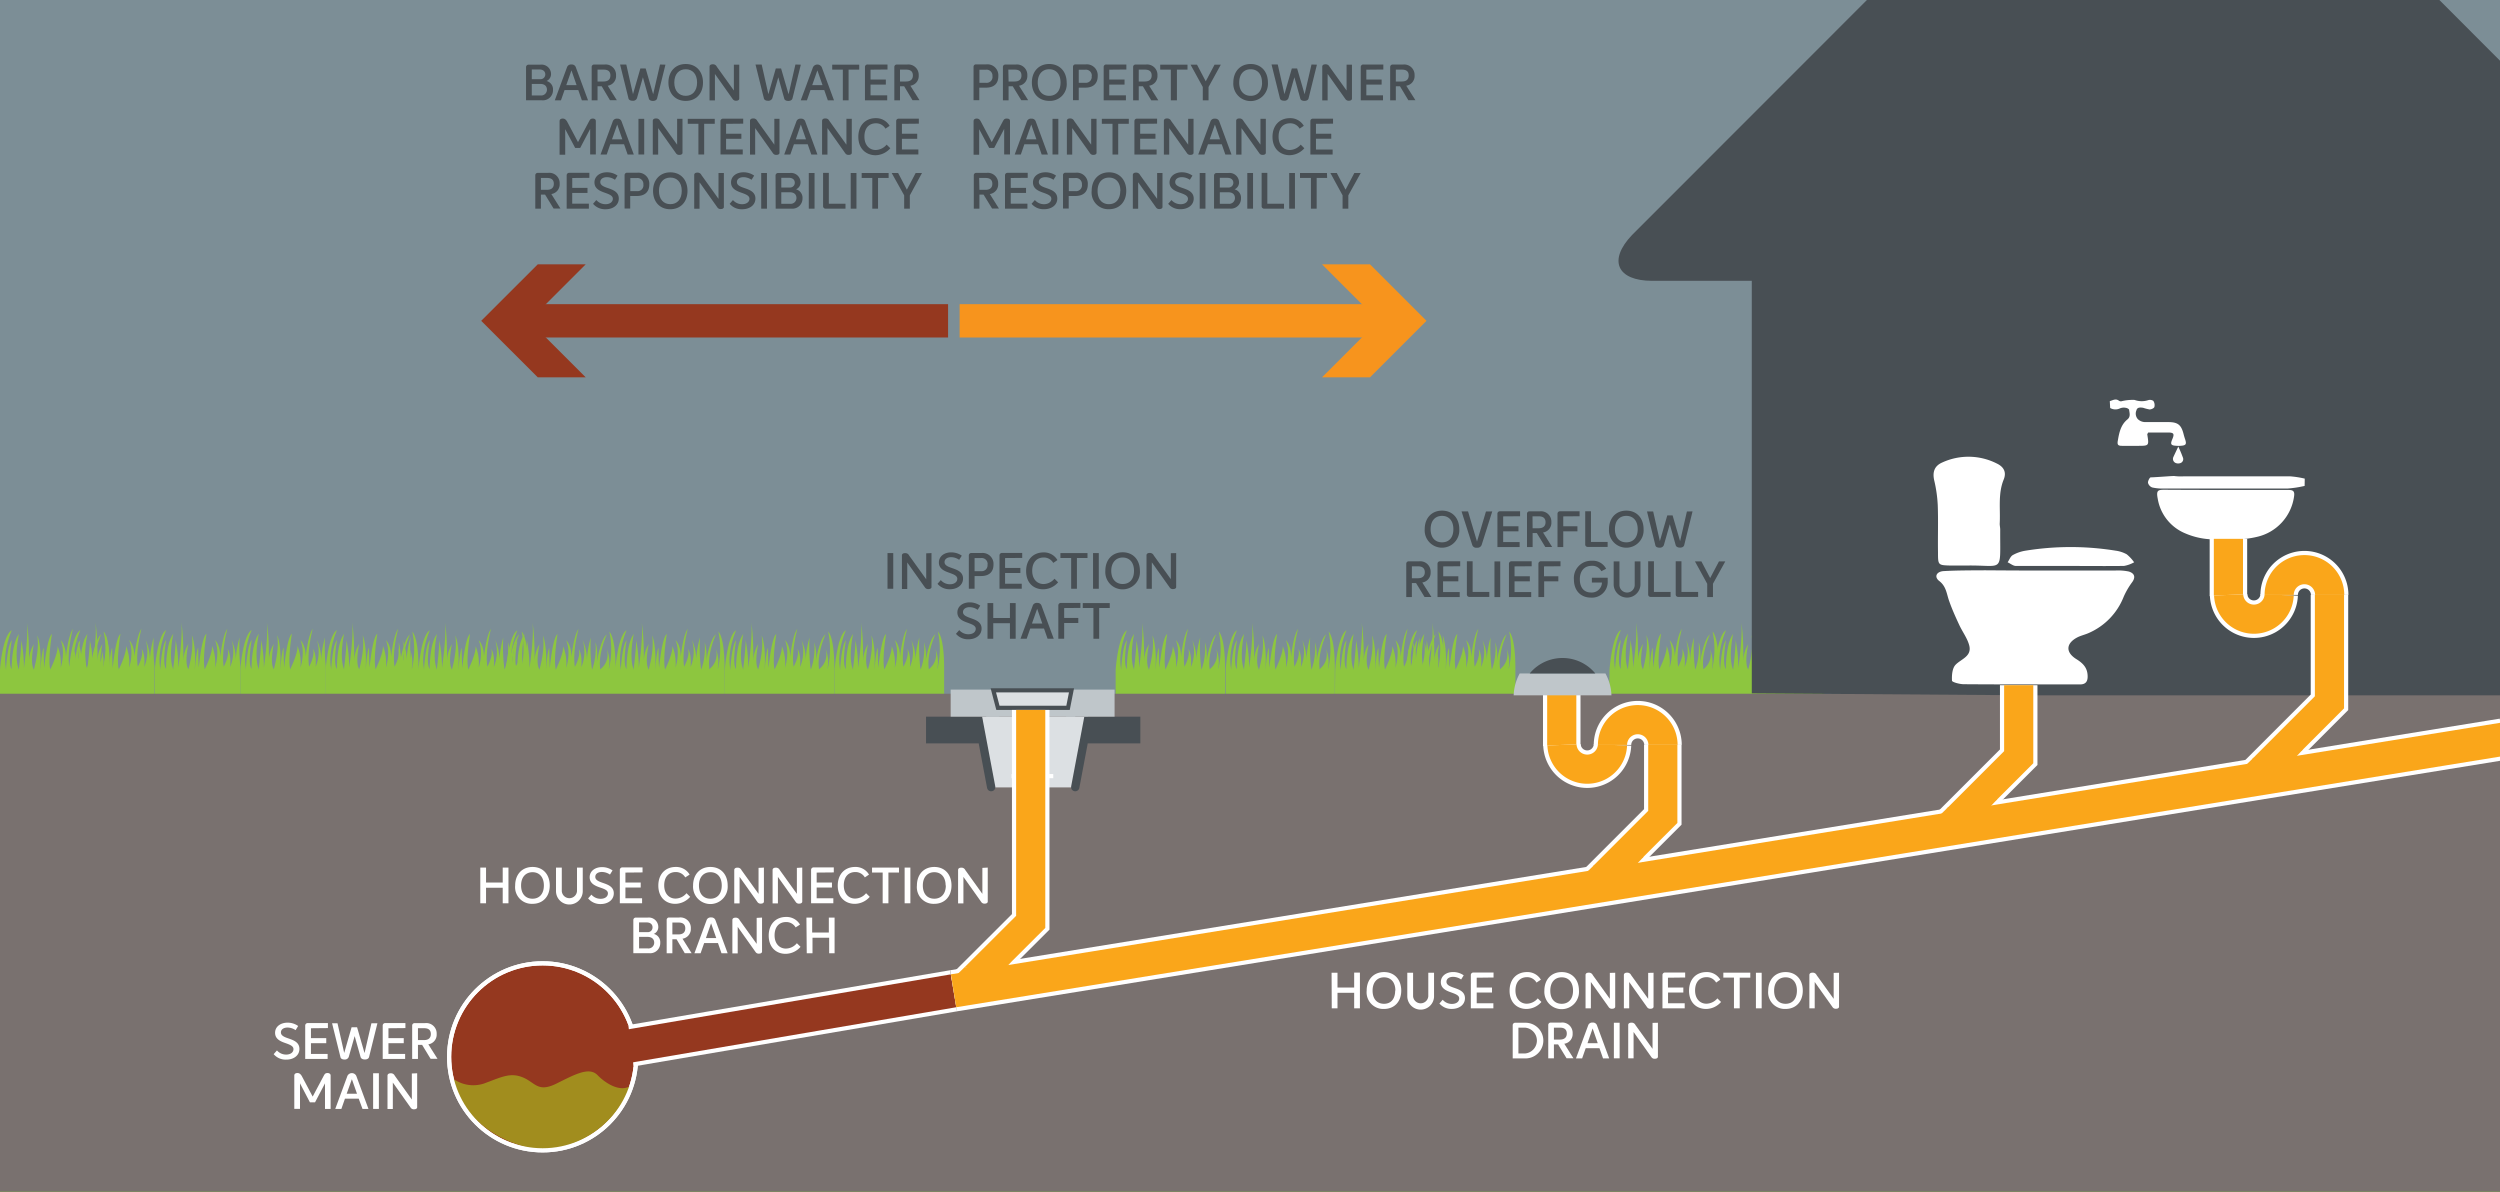 <svg xmlns="http://www.w3.org/2000/svg" viewBox="0 0 600 286"><rect x="0" y="0" width="600" height="286" fill="#333333" stroke="none"/><title>Artboard 1</title><g id="Layer_1" data-name="Layer 1"><rect width="600" height="169.87" style="fill:#c7eafb;opacity:0.5"/><path d="M320.35,171.12H346.7V160.28c0-7.54-1.49-8.69-1.49-8.69a20.57,20.57,0,0,1-.11,9s0-.36,0-.36a8.16,8.16,0,0,0-.52-4.52,4.46,4.46,0,0,1-1.13,4.52c-.24.22-.42.41-.42.41a4.11,4.11,0,0,1-.05-.41c-.42-3.53,1.6-8,1.6-8-1.29,1.15-2.08,4.9-2.42,7a10.91,10.91,0,0,0-.27-5.07,15.54,15.54,0,0,1-.69,6.13c-.07.21-.12.41-.12.41a1.59,1.59,0,0,1-.09-.41,40.43,40.43,0,0,1-.25-7.28,24.91,24.91,0,0,0-.93,5.49,11.24,11.24,0,0,0-.95-4.88,9.54,9.54,0,0,1-.34,6.46c.27-3.5-.67-4.37-.67-4.37.69,1.45-.88,4.31-.88,4.31-.61-3.77.88-9.1.88-9.1-.9,1.27-1.43,4.43-1.7,6.73,0-2.92-1.25-4-1.25-4,1.22,3,0,6.6,0,6.6a11.33,11.33,0,0,0-.74-5.19c.11,1.55-1.14,4.31-1.59,5.26a3.24,3.24,0,0,0-.16.41,1.84,1.84,0,0,1-.07-.41c-.45-2.6.47-8.16.47-8.16-1.06.83-1.7,6.7-1.85,8.16,0,.21,0,.41,0,.41a3.52,3.52,0,0,1,0-.41c-.14-2.28-.13-4.8-.13-4.8-.44.49-.79,5.21-.8,5.21l0-.41c.28-5.88-.76-7.82-.76-7.82.51,2.89-.41,6.69-.71,7.82a3.67,3.67,0,0,0-.09.41c-.07,0-.13-.29-.18-.41-.71-1.73.18-5.73.18-5.73a8.42,8.42,0,0,0-1.19,4.27c.08-7.07-.5-9.39-.5-9.39.42,2.55-.48,9.28-.69,10.85h0a36.11,36.11,0,0,0-.64-6.67c0,1.87-.43,5.55-.56,6.67,0,.21,0,.41,0,.41a4.14,4.14,0,0,1-.15-.41c-1-3.05.15-8.16.15-8.16-1.57,2.09-1.74,6.87-1.75,8.16,0,0,.08.5-.14,0-.75-1.62.18-6.67.18-6.67-.93,1-1.3,5.42-1.39,6.67l0,.41a2,2,0,0,1-.07-.41c-.74-4.3,1.44-9.06,1.44-9.06-2.16,1.35-2.71,9.47-2.71,9.47Z" style="fill:#8dc63f"/><path d="M294,171.12V160.28c0-7.54-1.48-8.69-1.48-8.69a20.67,20.67,0,0,1-.12,9l0-.36a8.16,8.16,0,0,0-.52-4.52,4.46,4.46,0,0,1-1.13,4.52c-.24.22-.42.41-.42.41s0-.3-.05-.41c-.42-3.53,1.6-8,1.6-8-1.29,1.15-2.08,4.9-2.42,7a10.91,10.91,0,0,0-.27-5.07,15.54,15.54,0,0,1-.69,6.13c-.07.21-.12.41-.12.41a2.19,2.19,0,0,1-.09-.41,40.43,40.43,0,0,1-.25-7.28,24.91,24.91,0,0,0-.93,5.49,11.42,11.42,0,0,0-.95-4.88,9.54,9.54,0,0,1-.34,6.46c.27-3.5-.67-4.37-.67-4.37.69,1.45-.88,4.31-.88,4.31-.6-3.77.88-9.1.88-9.1-.9,1.27-1.43,4.43-1.7,6.73,0-2.92-1.25-4-1.25-4,1.22,3,0,6.6,0,6.6a11.16,11.16,0,0,0-.74-5.19c.11,1.55-1.14,4.31-1.59,5.26a3.24,3.24,0,0,0-.16.41,1.84,1.84,0,0,1-.07-.41c-.45-2.6.48-8.16.48-8.16-1.07.83-1.71,6.7-1.86,8.16,0,.21,0,.41,0,.41a3.52,3.52,0,0,1,0-.41c-.14-2.28-.13-4.8-.13-4.8-.44.49-.79,5.21-.8,5.21l0-.41c.29-5.88-.76-7.82-.76-7.82.51,2.89-.41,6.69-.71,7.82a3.67,3.67,0,0,0-.09.41c-.07,0-.13-.29-.18-.41-.71-1.73.18-5.73.18-5.73a8.42,8.42,0,0,0-1.19,4.27c.08-7.07-.5-9.39-.5-9.39.41,2.55-.48,9.28-.69,10.85h0a36.11,36.11,0,0,0-.64-6.67c0,1.87-.42,5.55-.56,6.67,0,.21,0,.41,0,.41a4.14,4.14,0,0,1-.15-.41c-1-3.05.15-8.16.15-8.16-1.57,2.09-1.74,6.87-1.75,8.16,0,0,.08.5-.14,0-.75-1.62.18-6.67.18-6.67-.93,1-1.3,5.42-1.38,6.67,0,.21,0,.41,0,.41a2,2,0,0,1-.07-.41c-.73-4.3,1.44-9.06,1.44-9.06-2.16,1.35-2.71,9.47-2.71,9.47v10.43Z" style="fill:#8dc63f"/><path d="M125.2,151.59a20.33,20.33,0,0,1-.12,9s0-.36,0-.36a8.11,8.11,0,0,0-.51-4.52,4.46,4.46,0,0,1-1.13,4.52c-.24.22-.42.41-.42.41a2.36,2.36,0,0,1,0-.41c-.43-3.53,1.6-8,1.6-8-1.3,1.15-2.08,4.9-2.43,7,.42-3.47-.27-5.07-.27-5.07a15.59,15.59,0,0,1-.68,6.13c-.07.21-.12.41-.12.41s-.07-.29-.09-.41a40.43,40.43,0,0,1-.25-7.28,24.91,24.91,0,0,0-.93,5.49,11.32,11.32,0,0,0-1-4.88,9.58,9.58,0,0,1-.33,6.46c.27-3.5-.68-4.37-.68-4.37.7,1.45-.87,4.31-.87,4.31-.61-3.77.87-9.1.87-9.1-.89,1.27-1.42,4.43-1.7,6.73,0-2.92-1.25-4-1.25-4,1.23,3,0,6.6,0,6.6a11.33,11.33,0,0,0-.74-5.19c.11,1.55-1.14,4.31-1.59,5.26a3.24,3.24,0,0,0-.16.41,1.84,1.84,0,0,1-.07-.41c-.45-2.6.47-8.16.47-8.16-1.06.83-1.71,6.7-1.85,8.16a3.29,3.29,0,0,0,0,.41,3.52,3.52,0,0,1,0-.41c-.14-2.28-.13-4.8-.13-4.8-.44.49-.8,5.21-.8,5.21v-.41c.29-5.88-.75-7.82-.75-7.82.51,2.89-.41,6.69-.72,7.82,0,.21-.09.41-.09.41s-.12-.29-.17-.41c-.71-1.73.17-5.73.17-5.73a8.51,8.51,0,0,0-1.18,4.27c.07-7.07-.5-9.39-.5-9.39.41,2.55-.48,9.28-.7,10.85h0a36.11,36.11,0,0,0-.64-6.67c0,1.87-.43,5.55-.57,6.67l0,.41a2.49,2.49,0,0,1-.14-.41c-1-3.05.14-8.16.14-8.16-1.56,2.09-1.73,6.87-1.75,8.16,0,0,.09.5-.13,0-.76-1.62.18-6.67.18-6.67-.93,1-1.3,5.42-1.39,6.67,0,.21,0,.41,0,.41a3.46,3.46,0,0,1-.06-.41c-.74-4.3,1.44-9.06,1.44-9.06-2.16,1.35-2.72,9.47-2.72,9.47v-.41c0-7.54-1.48-8.69-1.48-8.69a20.33,20.33,0,0,1-.12,9s0-.36,0-.36a8.11,8.11,0,0,0-.51-4.52,4.44,4.44,0,0,1-1.14,4.52l-.41.41a2.36,2.36,0,0,1,0-.41c-.43-3.53,1.6-8,1.6-8-1.3,1.15-2.08,4.9-2.43,7,.42-3.47-.27-5.07-.27-5.07a14.14,14.14,0,0,1,0,2.24v14.73h31.09V160.28C126.69,152.74,125.2,151.59,125.2,151.59Z" style="fill:#8dc63f"/><path d="M37.07,160a44.81,44.81,0,0,1-.18-7,23.79,23.79,0,0,0-.93,5.49,11.32,11.32,0,0,0-1-4.88,9.54,9.54,0,0,1-.34,6.46c.27-3.5-.67-4.37-.67-4.37.7,1.45-.88,4.31-.88,4.31-.6-3.77.88-9.1.88-9.1-.9,1.27-1.42,4.43-1.7,6.73,0-2.92-1.25-4-1.25-4,1.23,3,0,6.6,0,6.6a11.33,11.33,0,0,0-.74-5.19c.1,1.55-1.14,4.31-1.59,5.26-.1.21-.17.41-.17.41s0-.29-.07-.41c-.45-2.6.48-8.16.48-8.16-1.06.83-1.71,6.7-1.86,8.16,0,.21,0,.41,0,.41s0-.3,0-.41c-.14-2.28-.12-4.8-.12-4.8-.45.49-.8,5.21-.8,5.21v-.41c.29-5.88-.75-7.82-.75-7.82.51,2.89-.41,6.69-.72,7.82,0,.21-.09.41-.09.41s-.12-.29-.17-.41c-.71-1.73.17-5.73.17-5.73a8.51,8.51,0,0,0-1.18,4.27c.07-7.07-.5-9.39-.5-9.39.41,2.55-.48,9.28-.7,10.85h0a36.43,36.43,0,0,0-.63-6.67c0,1.87-.43,5.55-.57,6.67l0,.41a4.14,4.14,0,0,1-.15-.41c-1-3.05.15-8.16.15-8.16-1.56,2.09-1.73,6.87-1.75,8.16,0,0,.08.5-.14,0-.75-1.62.18-6.67.18-6.67-.92,1-1.3,5.42-1.38,6.67,0,.21,0,.41,0,.41a3,3,0,0,1-.07-.41c-.73-4.3,1.44-9.06,1.44-9.06-2.15,1.35-2.71,9.47-2.71,9.47v10.43H37.07Z" style="fill:#8dc63f"/><path d="M26.35,171.12V160.28c0-7.54-1.48-8.69-1.48-8.69a20.5,20.5,0,0,1-.12,9s0-.36,0-.36a8.11,8.11,0,0,0-.51-4.52,4.46,4.46,0,0,1-1.14,4.52c-.24.22-.41.41-.41.41a2.36,2.36,0,0,1,0-.41c-.43-3.53,1.6-8,1.6-8-1.3,1.15-2.08,4.9-2.43,7a10.91,10.91,0,0,0-.27-5.07,15.35,15.35,0,0,1-.69,6.13c-.07.21-.12.41-.12.41a2.19,2.19,0,0,1-.09-.41,41.12,41.12,0,0,1-.24-7.28,23.79,23.79,0,0,0-.93,5.49,11.32,11.32,0,0,0-1-4.88,9.54,9.54,0,0,1-.34,6.46c.27-3.5-.67-4.37-.67-4.37.7,1.45-.88,4.31-.88,4.31-.6-3.77.88-9.1.88-9.1-.9,1.27-1.42,4.43-1.7,6.73,0-2.92-1.25-4-1.25-4,1.23,3,0,6.6,0,6.6a11.33,11.33,0,0,0-.74-5.19c.1,1.55-1.14,4.31-1.59,5.26a2.61,2.61,0,0,0-.17.41s0-.29-.07-.41c-.45-2.6.48-8.16.48-8.16-1.06.83-1.71,6.7-1.86,8.16,0,.21,0,.41,0,.41s0-.3,0-.41c-.14-2.28-.12-4.8-.12-4.8-.45.49-.8,5.21-.8,5.21v-.41c.29-5.88-.75-7.82-.75-7.82.51,2.89-.41,6.69-.72,7.82,0,.21-.09.41-.09.41s-.13-.29-.17-.41c-.71-1.73.17-5.73.17-5.73a8.51,8.51,0,0,0-1.18,4.27c.07-7.07-.51-9.39-.51-9.39.42,2.55-.47,9.28-.69,10.85h0a36.43,36.43,0,0,0-.63-6.67c0,1.87-.43,5.55-.57,6.67l0,.41a4.14,4.14,0,0,1-.15-.41c-1-3.05.15-8.16.15-8.16-1.56,2.09-1.73,6.87-1.75,8.16,0,0,.08.5-.14,0-.75-1.62.18-6.67.18-6.67-.92,1-1.3,5.42-1.38,6.67,0,.21,0,.41,0,.41a3,3,0,0,1-.07-.41c-.73-4.3,1.44-9.06,1.44-9.06C.56,152.57,0,160.69,0,160.69v10.43Z" style="fill:#8dc63f"/><path d="M147.59,171.12h26.3V160.28c0-7.54-1.48-8.69-1.48-8.69a20.67,20.67,0,0,1-.12,9l0-.36a8.11,8.11,0,0,0-.51-4.52,4.46,4.46,0,0,1-1.14,4.52c-.24.22-.42.41-.42.41s0-.3,0-.41c-.43-3.53,1.6-8,1.6-8-1.3,1.15-2.09,4.9-2.43,7a10.91,10.91,0,0,0-.27-5.07,15.35,15.35,0,0,1-.69,6.13c-.07.21-.12.41-.12.41a2.19,2.19,0,0,1-.09-.41A40.43,40.43,0,0,1,168,153a24.38,24.38,0,0,0-.92,5.49,11.32,11.32,0,0,0-1-4.88,9.54,9.54,0,0,1-.34,6.46c.27-3.5-.67-4.37-.67-4.37.69,1.45-.88,4.31-.88,4.31-.6-3.77.88-9.1.88-9.1-.9,1.27-1.42,4.43-1.7,6.73,0-2.92-1.25-4-1.25-4,1.23,3,0,6.6,0,6.6a11.22,11.22,0,0,0-.75-5.19c.11,1.55-1.13,4.31-1.58,5.26a2.61,2.61,0,0,0-.17.41,2.73,2.73,0,0,1-.07-.41c-.45-2.6.48-8.16.48-8.16-1.06.83-1.71,6.7-1.86,8.16,0,.21,0,.41,0,.41s0-.3,0-.41c-.14-2.28-.12-4.8-.12-4.8-.45.49-.8,5.21-.8,5.21v-.41c.29-5.88-.75-7.82-.75-7.82.51,2.89-.41,6.69-.72,7.82a3.67,3.67,0,0,0-.09.41c-.07,0-.13-.29-.18-.41-.7-1.73.18-5.73.18-5.73a8.41,8.41,0,0,0-1.18,4.27c.07-7.07-.51-9.39-.51-9.39.42,2.55-.47,9.28-.69,10.85h0a36.43,36.43,0,0,0-.63-6.67c0,1.87-.43,5.55-.57,6.67l0,.41a4.14,4.14,0,0,1-.15-.41c-1-3.05.15-8.16.15-8.16-1.56,2.09-1.73,6.87-1.75,8.16,0,0,.08.5-.14,0-.75-1.62.18-6.67.18-6.67-.92,1-1.3,5.42-1.38,6.67,0,.21,0,.41,0,.41a3,3,0,0,1-.07-.41c-.73-4.3,1.44-9.06,1.44-9.06-1.79,1.12-2.48,6.92-2.66,8.85,0-7.35-1.48-8.48-1.48-8.48a20.33,20.33,0,0,1-.12,9s0-.36,0-.36a8.11,8.11,0,0,0-.51-4.52,4.46,4.46,0,0,1-1.13,4.52c-.24.22-.42.41-.42.41a2.36,2.36,0,0,1-.05-.41c-.43-3.53,1.6-8,1.6-8-1.3,1.15-2.08,4.9-2.43,7,.42-3.47-.27-5.07-.27-5.07a15.59,15.59,0,0,1-.68,6.13,2.9,2.9,0,0,0-.12.41s-.07-.29-.09-.41a40.43,40.43,0,0,1-.25-7.28,24.91,24.91,0,0,0-.93,5.49,11.32,11.32,0,0,0-1-4.88,9.58,9.58,0,0,1-.33,6.46c.26-3.5-.68-4.37-.68-4.37.7,1.45-.87,4.31-.87,4.31-.61-3.77.87-9.1.87-9.1-.89,1.27-1.42,4.43-1.7,6.73,0-2.92-1.25-4-1.25-4,1.23,3,0,6.6,0,6.6a11.33,11.33,0,0,0-.74-5.19c.11,1.55-1.14,4.31-1.59,5.26a3.24,3.24,0,0,0-.16.41,1.84,1.84,0,0,1-.07-.41c-.46-2.6.47-8.16.47-8.16-1.06.83-1.71,6.7-1.85,8.16,0,.21,0,.41,0,.41s0-.3,0-.41c-.13-2.28-.12-4.8-.12-4.8-.45.49-.8,5.21-.8,5.21v-.41c.29-5.88-.75-7.82-.75-7.82.51,2.89-.41,6.69-.72,7.82-.05.21-.09.41-.09.41s-.12-.29-.17-.41c-.71-1.73.17-5.73.17-5.73a8.51,8.51,0,0,0-1.18,4.27c.07-7.07-.5-9.39-.5-9.39.41,2.55-.48,9.28-.7,10.85h0a36.11,36.11,0,0,0-.64-6.67c0,1.87-.43,5.55-.57,6.67l0,.41a4.14,4.14,0,0,1-.15-.41c-1-3.05.15-8.16.15-8.16-1.56,2.09-1.73,6.87-1.75,8.16,0,0,.09.5-.13,0-.76-1.62.18-6.67.18-6.67-.93,1-1.3,5.42-1.39,6.67,0,.21,0,.41,0,.41a3.46,3.46,0,0,1-.06-.41c-.74-4.3,1.44-9.06,1.44-9.06-2.16,1.35-2.72,9.47-2.72,9.47v10.43h26.35Zm26.3,0h26.35V160.28c0-7.54-1.48-8.69-1.48-8.69a20.5,20.5,0,0,1-.12,9l0-.36a8.11,8.11,0,0,0-.51-4.52,4.46,4.46,0,0,1-1.14,4.52c-.24.22-.41.41-.41.41a2.36,2.36,0,0,1-.05-.41c-.43-3.53,1.6-8,1.6-8-1.3,1.15-2.08,4.9-2.43,7a10.91,10.91,0,0,0-.27-5.07,15.54,15.54,0,0,1-.69,6.13c-.07.21-.12.41-.12.41a2.19,2.19,0,0,1-.09-.41,41.12,41.12,0,0,1-.24-7.28,23.79,23.79,0,0,0-.93,5.49,11.32,11.32,0,0,0-1-4.88,9.54,9.54,0,0,1-.34,6.46c.27-3.5-.67-4.37-.67-4.37.7,1.45-.88,4.31-.88,4.31-.6-3.77.88-9.1.88-9.1-.9,1.27-1.42,4.43-1.7,6.73,0-2.92-1.25-4-1.25-4,1.23,3,0,6.6,0,6.6a11.22,11.22,0,0,0-.75-5.19c.11,1.55-1.13,4.31-1.58,5.26-.1.21-.17.41-.17.41s0-.29-.07-.41c-.45-2.6.48-8.16.48-8.16-1.06.83-1.71,6.7-1.86,8.16,0,.21,0,.41,0,.41s0-.3,0-.41c-.14-2.28-.12-4.8-.12-4.8-.45.49-.8,5.21-.8,5.21v-.41c.29-5.88-.75-7.82-.75-7.82.51,2.89-.41,6.69-.72,7.82-.05.21-.09.41-.09.41s-.12-.29-.17-.41c-.71-1.73.17-5.73.17-5.73a8.41,8.41,0,0,0-1.18,4.27c.07-7.07-.51-9.39-.51-9.39.42,2.55-.47,9.28-.69,10.85h0a36.43,36.43,0,0,0-.63-6.67c0,1.87-.43,5.55-.57,6.67l0,.41a4.14,4.14,0,0,1-.15-.41c-1-3.05.15-8.16.15-8.16-1.56,2.09-1.73,6.87-1.75,8.16,0,0,.08.5-.14,0-.75-1.62.18-6.67.18-6.67-.92,1-1.3,5.42-1.38,6.67,0,.21,0,.41,0,.41a3,3,0,0,1-.07-.41c-.73-4.3,1.44-9.06,1.44-9.06-2.15,1.35-2.71,9.47-2.71,9.47Zm52.7,0V160.28c0-7.54-1.48-8.69-1.48-8.69a20.5,20.5,0,0,1-.12,9l0-.36a8.11,8.11,0,0,0-.51-4.52,4.46,4.46,0,0,1-1.14,4.52c-.24.22-.41.41-.41.41a2.36,2.36,0,0,1-.05-.41c-.43-3.53,1.6-8,1.6-8-1.3,1.15-2.08,4.9-2.43,7a10.91,10.91,0,0,0-.27-5.07,15.35,15.35,0,0,1-.69,6.13,3.86,3.86,0,0,0-.11.41s-.07-.29-.1-.41a41.12,41.12,0,0,1-.24-7.28,23.79,23.79,0,0,0-.93,5.49,11.32,11.32,0,0,0-1-4.88,9.58,9.58,0,0,1-.33,6.46c.26-3.5-.68-4.37-.68-4.37.7,1.45-.88,4.31-.88,4.31-.6-3.77.88-9.1.88-9.1-.9,1.27-1.42,4.43-1.7,6.73,0-2.92-1.25-4-1.25-4,1.23,3,0,6.6,0,6.6a11.33,11.33,0,0,0-.74-5.19c.11,1.55-1.14,4.31-1.59,5.26-.1.21-.17.41-.17.41s0-.29-.07-.41c-.45-2.6.48-8.16.48-8.16-1.06.83-1.71,6.7-1.86,8.16,0,.21,0,.41,0,.41s0-.3,0-.41c-.14-2.28-.12-4.8-.12-4.8-.45.49-.8,5.21-.8,5.21v-.41c.29-5.88-.75-7.82-.75-7.82.51,2.89-.41,6.69-.72,7.82-.05.21-.09.41-.09.41s-.13-.29-.17-.41c-.71-1.73.17-5.73.17-5.73a8.51,8.51,0,0,0-1.18,4.27c.07-7.07-.51-9.39-.51-9.39.42,2.55-.47,9.28-.69,10.85h0a36.43,36.43,0,0,0-.63-6.67c0,1.87-.43,5.55-.57,6.67l0,.41a4.14,4.14,0,0,1-.15-.41c-1-3.05.15-8.16.15-8.16-1.56,2.09-1.73,6.87-1.75,8.16,0,0,.08.5-.14,0-.75-1.62.18-6.67.18-6.67-.92,1-1.3,5.42-1.38,6.67,0,.21,0,.41,0,.41a3,3,0,0,1-.07-.41c-.73-4.3,1.44-9.06,1.44-9.06-2.15,1.35-2.71,9.47-2.71,9.47v10.43Z" style="fill:#8dc63f"/><path d="M386.15,171.12H412.5V160.28c0-7.54-1.48-8.69-1.48-8.69a20.33,20.33,0,0,1-.12,9s0-.36,0-.36a8.16,8.16,0,0,0-.52-4.52,4.46,4.46,0,0,1-1.13,4.52c-.24.22-.42.41-.42.41a4.11,4.11,0,0,1-.05-.41c-.43-3.53,1.6-8,1.6-8-1.29,1.15-2.08,4.9-2.43,7,.42-3.47-.27-5.07-.27-5.07a15.59,15.59,0,0,1-.68,6.13c-.07.21-.12.41-.12.41s-.07-.29-.09-.41a40.43,40.43,0,0,1-.25-7.28,24.91,24.91,0,0,0-.93,5.49,11.42,11.42,0,0,0-.95-4.88,9.54,9.54,0,0,1-.34,6.46c.27-3.5-.67-4.37-.67-4.37.69,1.45-.88,4.31-.88,4.31-.61-3.77.88-9.1.88-9.1-.9,1.27-1.43,4.43-1.71,6.73,0-2.92-1.25-4-1.25-4,1.23,3,0,6.6,0,6.6A11.33,11.33,0,0,0,400,155c.11,1.55-1.14,4.31-1.59,5.26a3.24,3.24,0,0,0-.16.41,1.84,1.84,0,0,1-.07-.41c-.45-2.6.47-8.16.47-8.16-1.06.83-1.71,6.7-1.85,8.16,0,.21,0,.41,0,.41a3.52,3.52,0,0,1,0-.41c-.14-2.28-.13-4.8-.13-4.8-.44.49-.8,5.21-.8,5.21v-.41c.29-5.88-.75-7.82-.75-7.82.51,2.89-.41,6.69-.71,7.82-.06.21-.1.41-.1.41s-.12-.29-.17-.41c-.71-1.73.17-5.73.17-5.73a8.51,8.51,0,0,0-1.18,4.27c.07-7.07-.5-9.39-.5-9.39.41,2.55-.48,9.28-.69,10.85h0a36.11,36.11,0,0,0-.64-6.67c0,1.87-.43,5.55-.57,6.67,0,.21,0,.41,0,.41a2.57,2.57,0,0,1-.15-.41c-1-3.05.15-8.16.15-8.16-1.57,2.09-1.74,6.87-1.75,8.16,0,0,.08.5-.14,0-.76-1.62.18-6.67.18-6.67-.93,1-1.3,5.42-1.39,6.67,0,.21,0,.41,0,.41a3.46,3.46,0,0,1-.06-.41c-.74-4.3,1.44-9.06,1.44-9.06-2.16,1.35-2.72,9.47-2.72,9.47Z" style="fill:#8dc63f"/><path d="M320.35,171.12V160.28c0-7.54-1.48-8.69-1.48-8.69a20.67,20.67,0,0,1-.12,9l0-.36a8.16,8.16,0,0,0-.52-4.52,4.46,4.46,0,0,1-1.13,4.52c-.24.22-.42.41-.42.41s0-.3,0-.41c-.42-3.53,1.6-8,1.6-8-1.29,1.15-2.08,4.9-2.42,7a10.91,10.91,0,0,0-.27-5.07,15.54,15.54,0,0,1-.69,6.13c-.07.21-.12.41-.12.41a2.19,2.19,0,0,1-.09-.41,40.43,40.43,0,0,1-.25-7.28,24.91,24.91,0,0,0-.93,5.49,11.42,11.42,0,0,0-.95-4.88,9.54,9.54,0,0,1-.34,6.46c.27-3.5-.67-4.37-.67-4.37.69,1.45-.88,4.31-.88,4.31-.6-3.77.88-9.1.88-9.1-.9,1.27-1.43,4.43-1.7,6.73,0-2.92-1.25-4-1.25-4,1.22,3,0,6.6,0,6.6a11.16,11.16,0,0,0-.74-5.19c.11,1.55-1.14,4.31-1.59,5.26a3.24,3.24,0,0,0-.16.41,1.84,1.84,0,0,1-.07-.41c-.45-2.6.47-8.16.47-8.16-1.06.83-1.7,6.7-1.85,8.16,0,.21,0,.41,0,.41a3.52,3.52,0,0,1,0-.41c-.14-2.28-.13-4.8-.13-4.8-.44.49-.8,5.21-.8,5.21l0-.41c.29-5.88-.76-7.82-.76-7.82.51,2.89-.41,6.69-.71,7.82a3.67,3.67,0,0,0-.09.41c-.07,0-.13-.29-.18-.41-.71-1.73.18-5.73.18-5.73a8.42,8.42,0,0,0-1.19,4.27c.08-7.07-.5-9.39-.5-9.39.41,2.55-.48,9.28-.69,10.85h0a36.11,36.11,0,0,0-.64-6.67c0,1.87-.43,5.55-.56,6.67,0,.21,0,.41,0,.41a4.14,4.14,0,0,1-.15-.41c-1-3.05.15-8.16.15-8.16-1.57,2.09-1.74,6.87-1.75,8.16,0,0,.08.5-.14,0-.75-1.62.18-6.67.18-6.67-.93,1-1.3,5.42-1.38,6.67,0,.21,0,.41,0,.41a2,2,0,0,1-.07-.41c-.73-4.3,1.44-9.06,1.44-9.06-2.16,1.35-2.71,9.47-2.71,9.47v10.43Z" style="fill:#8dc63f"/><rect y="166.88" width="600" height="119.12" style="fill:#8dc63f"/><path d="M57.69,160a43.94,43.94,0,0,1-.19-7,24.91,24.91,0,0,0-.93,5.49,11.32,11.32,0,0,0-1-4.88,9.5,9.5,0,0,1-.33,6.46c.27-3.5-.68-4.37-.68-4.37.7,1.45-.87,4.31-.87,4.31-.61-3.77.87-9.1.87-9.1-.89,1.27-1.42,4.43-1.7,6.73,0-2.92-1.25-4-1.25-4,1.23,3,0,6.6,0,6.6A11.33,11.33,0,0,0,50.9,155c.11,1.55-1.14,4.31-1.59,5.26a3.24,3.24,0,0,0-.16.41,1.84,1.84,0,0,1-.07-.41c-.45-2.6.47-8.16.47-8.16-1.06.83-1.71,6.7-1.85,8.16,0,.21,0,.41,0,.41a3.52,3.52,0,0,1,0-.41c-.14-2.28-.13-4.8-.13-4.8-.44.49-.8,5.21-.8,5.21v-.41c.29-5.88-.75-7.82-.75-7.82.51,2.89-.41,6.69-.71,7.82-.06.21-.1.41-.1.41s-.12-.29-.17-.41c-.71-1.73.17-5.73.17-5.73A8.51,8.51,0,0,0,44,158.82c.07-7.07-.5-9.39-.5-9.39.41,2.55-.48,9.28-.7,10.85h0a36.11,36.11,0,0,0-.64-6.67c0,1.87-.43,5.55-.57,6.67l0,.41a2.49,2.49,0,0,1-.14-.41c-1-3.05.14-8.16.14-8.16-1.56,2.09-1.73,6.87-1.74,8.16,0,0,.08.5-.14,0-.76-1.62.18-6.67.18-6.67-.93,1-1.3,5.42-1.39,6.67,0,.21,0,.41,0,.41a3.46,3.46,0,0,1-.06-.41c-.74-4.3,1.44-9.06,1.44-9.06-2.16,1.35-2.72,9.47-2.72,9.47v10.43H57.69Z" style="fill:#8dc63f"/><path d="M78.19,160a43.94,43.94,0,0,1-.19-7,24.91,24.91,0,0,0-.93,5.49,11.32,11.32,0,0,0-1-4.88,9.5,9.5,0,0,1-.33,6.46c.27-3.5-.68-4.37-.68-4.37.7,1.45-.87,4.31-.87,4.31-.61-3.77.87-9.1.87-9.1-.89,1.27-1.42,4.43-1.7,6.73,0-2.92-1.25-4-1.25-4,1.23,3,0,6.6,0,6.6A11.33,11.33,0,0,0,71.4,155c.11,1.55-1.14,4.31-1.59,5.26a3.24,3.24,0,0,0-.16.41,1.84,1.84,0,0,1-.07-.41c-.45-2.6.47-8.16.47-8.16-1.06.83-1.71,6.7-1.85,8.16,0,.21,0,.41,0,.41a3.52,3.52,0,0,1,0-.41c-.14-2.28-.13-4.8-.13-4.8-.44.49-.8,5.21-.8,5.21v-.41c.29-5.88-.75-7.82-.75-7.82.51,2.89-.41,6.69-.71,7.82-.06.21-.1.41-.1.41s-.12-.29-.17-.41c-.71-1.73.17-5.73.17-5.73a8.51,8.51,0,0,0-1.18,4.27c.07-7.07-.5-9.39-.5-9.39.41,2.55-.48,9.28-.7,10.85h0a36.11,36.11,0,0,0-.64-6.67c0,1.87-.43,5.55-.57,6.67l0,.41a2.49,2.49,0,0,1-.14-.41c-1-3.05.14-8.16.14-8.16-1.56,2.09-1.73,6.87-1.74,8.16,0,0,.08.5-.14,0-.76-1.62.18-6.67.18-6.67-.93,1-1.3,5.42-1.39,6.67,0,.21,0,.41,0,.41a3.46,3.46,0,0,1-.06-.41c-.74-4.3,1.44-9.06,1.44-9.06-2.16,1.35-2.72,9.47-2.72,9.47v10.43H78.19Z" style="fill:#8dc63f"/><path d="M437.86,171.12V160.28c0-7.54-1.49-8.69-1.49-8.69a20.57,20.57,0,0,1-.11,9s0-.36,0-.36a8.16,8.16,0,0,0-.52-4.52,4.46,4.46,0,0,1-1.13,4.52c-.24.22-.42.41-.42.41a4.11,4.11,0,0,1-.05-.41c-.43-3.53,1.6-8,1.6-8-1.29,1.15-2.08,4.9-2.42,7a10.91,10.91,0,0,0-.27-5.07,15.54,15.54,0,0,1-.69,6.13c-.07.21-.12.41-.12.41s-.06-.29-.09-.41a40.43,40.43,0,0,1-.25-7.28,24.91,24.91,0,0,0-.93,5.49,11.32,11.32,0,0,0-1-4.88,9.58,9.58,0,0,1-.33,6.46c.27-3.5-.67-4.37-.67-4.37.69,1.45-.88,4.31-.88,4.31-.61-3.77.88-9.1.88-9.1-.9,1.27-1.43,4.43-1.71,6.73,0-2.92-1.25-4-1.25-4,1.23,3,0,6.6,0,6.6a11.16,11.16,0,0,0-.74-5.19c.11,1.55-1.14,4.31-1.59,5.26a3.24,3.24,0,0,0-.16.41,1.84,1.84,0,0,1-.07-.41c-.45-2.6.47-8.16.47-8.16-1.06.83-1.71,6.7-1.85,8.16,0,.21,0,.41,0,.41a3.52,3.52,0,0,1,0-.41c-.14-2.28-.13-4.8-.13-4.8-.44.49-.8,5.21-.8,5.21l0-.41c.29-5.88-.76-7.82-.76-7.82.51,2.89-.41,6.69-.71,7.82-.06.21-.1.41-.1.41s-.12-.29-.17-.41c-.71-1.73.17-5.73.17-5.73a8.51,8.51,0,0,0-1.18,4.27c.08-7.07-.5-9.39-.5-9.39.41,2.55-.48,9.28-.69,10.85h0a36.11,36.11,0,0,0-.64-6.67c0,1.87-.43,5.55-.56,6.67,0,.21-.05.41-.05.41a4,4,0,0,1-.14-.41c-1-3.05.14-8.16.14-8.16-1.56,2.09-1.73,6.87-1.75,8.16,0,0,.09.5-.13,0-.75-1.62.18-6.67.18-6.67-.93,1-1.3,5.42-1.38,6.67,0,.21,0,.41,0,.41a2,2,0,0,1-.07-.41c-.74-4.3,1.44-9.06,1.44-9.06-2.16,1.35-2.72,9.47-2.72,9.47v10.43Z" style="fill:#8dc63f"/><path d="M337.34,171.12h26.35V160.28c0-7.54-1.48-8.69-1.48-8.69a20.33,20.33,0,0,1-.12,9s0-.36,0-.36a8.11,8.11,0,0,0-.51-4.52,4.46,4.46,0,0,1-1.14,4.52l-.41.41a2.36,2.36,0,0,1-.05-.41c-.43-3.53,1.6-8,1.6-8-1.3,1.15-2.08,4.9-2.43,7a10.91,10.91,0,0,0-.27-5.07,15.35,15.35,0,0,1-.69,6.13c-.07.21-.12.41-.12.41a2.19,2.19,0,0,1-.09-.41,41.12,41.12,0,0,1-.24-7.28,24.34,24.34,0,0,0-.93,5.49,11.32,11.32,0,0,0-1-4.88,9.54,9.54,0,0,1-.34,6.46c.27-3.5-.67-4.37-.67-4.37.7,1.45-.87,4.31-.87,4.31-.61-3.77.87-9.1.87-9.1-.9,1.27-1.42,4.43-1.7,6.73,0-2.92-1.25-4-1.25-4,1.23,3,0,6.6,0,6.6a11.33,11.33,0,0,0-.74-5.19c.1,1.55-1.14,4.31-1.59,5.26-.1.21-.17.41-.17.41a3.15,3.15,0,0,1-.06-.41c-.46-2.6.47-8.16.47-8.16-1.06.83-1.71,6.7-1.86,8.16,0,.21,0,.41,0,.41s0-.3,0-.41c-.14-2.28-.12-4.8-.12-4.8-.45.49-.8,5.21-.8,5.21v-.41c.29-5.88-.75-7.82-.75-7.82.51,2.89-.41,6.69-.72,7.82,0,.21-.09.41-.09.41s-.12-.29-.17-.41c-.71-1.73.17-5.73.17-5.73a8.51,8.51,0,0,0-1.18,4.27c.07-7.07-.5-9.39-.5-9.39.41,2.55-.48,9.28-.7,10.85h0a36.43,36.43,0,0,0-.63-6.67c0,1.87-.43,5.55-.57,6.67l0,.41a4.14,4.14,0,0,1-.15-.41c-1-3.05.15-8.16.15-8.16-1.56,2.09-1.73,6.87-1.75,8.16,0,0,.08.5-.13,0-.76-1.62.18-6.67.18-6.67-.93,1-1.31,5.42-1.39,6.67,0,.21,0,.41,0,.41a3,3,0,0,1-.07-.41c-.73-4.3,1.44-9.06,1.44-9.06-2.15,1.35-2.71,9.47-2.71,9.47Z" style="fill:#8dc63f"/><path d="M98.69,160a43.94,43.94,0,0,1-.19-7,24.91,24.91,0,0,0-.93,5.49,11.32,11.32,0,0,0-1-4.88,9.5,9.5,0,0,1-.33,6.46c.27-3.5-.68-4.37-.68-4.37.7,1.45-.87,4.31-.87,4.31-.61-3.77.87-9.1.87-9.1-.89,1.27-1.42,4.43-1.7,6.73,0-2.92-1.25-4-1.25-4,1.23,3,0,6.6,0,6.6A11.33,11.33,0,0,0,91.9,155c.11,1.55-1.14,4.31-1.59,5.26a3.24,3.24,0,0,0-.16.41,1.84,1.84,0,0,1-.07-.41c-.45-2.6.47-8.16.47-8.16-1.06.83-1.71,6.7-1.85,8.16,0,.21,0,.41,0,.41a3.52,3.52,0,0,1,0-.41c-.14-2.28-.13-4.8-.13-4.8-.44.49-.8,5.21-.8,5.21v-.41c.29-5.88-.75-7.82-.75-7.82.51,2.89-.41,6.69-.71,7.82-.06.21-.1.41-.1.41s-.12-.29-.17-.41c-.71-1.73.17-5.73.17-5.73A8.51,8.51,0,0,0,85,158.82c.07-7.07-.5-9.39-.5-9.39.41,2.55-.48,9.28-.7,10.85h0a36.11,36.11,0,0,0-.64-6.67c0,1.87-.43,5.55-.57,6.67l0,.41a2.49,2.49,0,0,1-.14-.41c-1-3.05.14-8.16.14-8.16-1.56,2.09-1.73,6.87-1.74,8.16,0,0,.08.5-.14,0-.76-1.62.18-6.67.18-6.67-.93,1-1.3,5.42-1.39,6.67,0,.21,0,.41,0,.41a3.46,3.46,0,0,1-.06-.41c-.74-4.3,1.44-9.06,1.44-9.06-2.16,1.35-2.72,9.47-2.72,9.47v10.43H98.69Z" style="fill:#8dc63f"/><rect y="166.5" width="600" height="119.5" style="fill:#79716f"/><rect x="236.68" y="168.75" width="21.38" height="3.25" style="fill:#bfc6ca"/><polygon points="235.63 172 261.1 172 258.06 188.97 237.88 188.97 235.63 172" style="fill:#dce0e3"/><polyline points="237.88 188.91 234.88 173 223.25 173 223.25 177.41 234.75 177.41" style="fill:none;stroke:#484f54;stroke-linecap:round;stroke-miterlimit:10;stroke-width:2px"/><rect x="222.94" y="173" width="11.81" height="4.41" style="fill:#484f54"/><polyline points="258.06 188.91 261.06 173 272.68 173 272.68 177.41 261.18 177.41" style="fill:none;stroke:#484f54;stroke-linecap:round;stroke-miterlimit:10;stroke-width:2px"/><rect x="261.18" y="173" width="11.81" height="4.41" style="fill:#484f54"/><path d="M487.69,166.88H600V14.57L585.45,0H448.06L391.69,56.4c-5.79,6.06-3.64,11,4.85,11h23.89v99" style="fill:#484f54"/><polygon points="239.83 172 228.16 172 228.16 165.5 238.41 165.5 239.83 172" style="fill:#bfc6ca"/><polygon points="255.83 172 267.5 172 267.5 165.5 257.25 165.5 255.83 172" style="fill:#bfc6ca"/><polygon points="238.4 165.68 257.16 165.68 256.33 169.88 239.5 169.88 238.4 165.68" style="fill:#dce0e3;stroke:#484f54;stroke-miterlimit:10"/><line x1="242.78" y1="186.27" x2="252.78" y2="186.27" style="fill:none;stroke:#fff;stroke-miterlimit:10"/><path d="M553.11,116.62a26.23,26.23,0,0,1-4.1.63c-17.38,0-12.32,0-29.71,0a11.21,11.21,0,0,1-2.78-.26,1.65,1.65,0,0,1-1-1.11c-.06-.41.4-1.3.64-1.31,1.86-.06,5.39-.38,5.72-.32a11.94,11.94,0,0,0,2.24.07c16,0,9.53,0,25.5,0a22.39,22.39,0,0,1,3.52.55Z" style="fill:#fff;fill-rule:evenodd"/><path d="M545.67,117.59c8.13,0-6.19,0,1.94,0,.57,0,1.13,0,1.69,0,1.08,0,1.45.35,1.28,1.52a11.55,11.55,0,0,1-8.88,9.73,22.05,22.05,0,0,1-5,.61c-9.16.06,4.12,0-5,0a17.68,17.68,0,0,1-7.35-1.49,10.9,10.9,0,0,1-6.49-8.25c-.42-2.07.07-2.18,1.75-2.17C528.27,117.6,537,117.59,545.67,117.59Z" style="fill:#fff;fill-rule:evenodd"/><path d="M506.35,96.27c.71-.19,1.39-.68,2.15-.13a.91.91,0,0,0,.58.18,11,11,0,0,1,3.21-.34,5,5,0,0,0,3.21.08,1.47,1.47,0,0,1,1.3.15,1.82,1.82,0,0,1,.25,1.47c-.1.3-.74.59-1.15.59a10.83,10.83,0,0,1-1.58-.41c-.59-.07-1.38-.17-1.57.6a2,2,0,0,0,.33,2.13,2.57,2.57,0,0,0,1.88.71c1.8,0,3.6,0,5.4,0,2.37,0,3.17.69,3.73,3,.1.39.22.78.35,1.16.38,1.16.18,1.45-1.07,1.53a7.22,7.22,0,0,1-1,0c-1.37-.07-1.54-.35-1-1.62s.29-1.53-.92-1.57c-1.65,0-3.3,0-4.89,0-.12.26-.23.38-.21.49.43,2.71.44,2.71-2.31,2.71-1.25,0-2.5,0-3.75,0-1,0-1.2-.28-1-1.32.32-1.85.69-3.7,2.27-5,.82-.65.54-1.51.43-2.3,0-.21-.49-.47-.78-.5a2.41,2.41,0,0,0-1.42.13,2.5,2.5,0,0,1-2.35-.09Z" style="fill:#fff;fill-rule:evenodd"/><path d="M522.79,107.18a28,28,0,0,1,1.09,2.59,1,1,0,0,1-.61,1.38,1.57,1.57,0,0,1-1.17-.06,1.07,1.07,0,0,1-.48-1.43C521.92,109,522.25,108.32,522.79,107.18Z" style="fill:#fff;fill-rule:evenodd"/><path d="M319.58,233.46H321V237h4v-3.58h1.38V242H325v-3.73h-4V242h-1.38Z" style="fill:#fff"/><path d="M328,237.75c0-2.66,1.67-4.45,4.17-4.45s4.13,1.79,4.13,4.45-1.66,4.4-4.15,4.4A4,4,0,0,1,328,237.75Zm6.89,0c0-2.07-1.13-3.19-2.72-3.19s-2.75,1.12-2.75,3.19,1.13,3.16,2.75,3.16S334.84,239.79,334.84,237.74Z" style="fill:#fff"/><path d="M337.75,239.1v-5.64h1.39v5.64a1.83,1.83,0,0,0,3.65,0v-5.64h1.38v5.64a3.21,3.21,0,0,1-6.42,0Z" style="fill:#fff"/><path d="M345.46,240.84l.79-.9a2.88,2.88,0,0,0,2.21,1c1.07,0,1.75-.55,1.75-1.31s-.87-1.06-1.93-1.45c-1.26-.43-2.48-1-2.48-2.47s1.29-2.42,2.95-2.42a4.39,4.39,0,0,1,2.54.79l-.62,1a3.42,3.42,0,0,0-1.91-.64c-.9,0-1.61.41-1.61,1.19s.87,1.11,1.86,1.45c1.21.42,2.58.91,2.58,2.49s-1.39,2.57-3.15,2.57A3.76,3.76,0,0,1,345.46,240.84Z" style="fill:#fff"/><path d="M354.41,234.65V237h3.67v1.21h-3.67v2.58h4V242H353v-8a.59.59,0,0,1,.64-.59h4.81v1.19Z" style="fill:#fff"/><path d="M362.3,237.77c0-2.76,1.71-4.47,4.17-4.47a3.72,3.72,0,0,1,3.34,1.83l-1.05.69a2.59,2.59,0,0,0-2.26-1.3c-1.66,0-2.79,1.12-2.79,3.2s1.27,3.17,2.71,3.17a3.51,3.51,0,0,0,2.64-1.28l.88.86a4.78,4.78,0,0,1-3.6,1.68C364.18,242.15,362.3,240.69,362.3,237.77Z" style="fill:#fff"/><path d="M370.65,237.75c0-2.66,1.67-4.45,4.16-4.45s4.14,1.79,4.14,4.45a4.16,4.16,0,1,1-8.3,0Zm6.88,0c0-2.07-1.12-3.19-2.72-3.19s-2.74,1.12-2.74,3.19,1.12,3.16,2.74,3.16S377.53,239.79,377.53,237.74Z" style="fill:#fff"/><path d="M387.65,233.46v8.16c0,.29-.31.48-.71.48a.89.89,0,0,1-.87-.42l-4.26-6V242h-1.28V234c0-.38.32-.56.74-.56a1,1,0,0,1,1,.59l4.09,5.69v-6.23Z" style="fill:#fff"/><path d="M396.85,233.46v8.16c0,.29-.31.48-.7.48a.91.91,0,0,1-.88-.42l-4.26-6V242h-1.28V234c0-.38.32-.56.74-.56a1,1,0,0,1,1,.59l4.09,5.69v-6.23Z" style="fill:#fff"/><path d="M400.31,234.65V237H404v1.21h-3.67v2.58h4V242h-5.34v-8a.59.59,0,0,1,.64-.59h4.81v1.19Z" style="fill:#fff"/><path d="M405.37,237.77c0-2.76,1.71-4.47,4.17-4.47a3.7,3.7,0,0,1,3.33,1.83l-1,.69a2.59,2.59,0,0,0-2.27-1.3c-1.65,0-2.78,1.12-2.78,3.2s1.27,3.17,2.71,3.17a3.53,3.53,0,0,0,2.64-1.28l.88.86a4.78,4.78,0,0,1-3.6,1.68C407.25,242.15,405.37,240.69,405.37,237.77Z" style="fill:#fff"/><path d="M420.07,234.64h-2.54V242h-1.38v-7.38H413.6v-1.18h6.47Z" style="fill:#fff"/><path d="M421.42,233.46h1.38V242h-1.38Z" style="fill:#fff"/><path d="M424.37,237.75c0-2.66,1.67-4.45,4.17-4.45s4.13,1.79,4.13,4.45-1.66,4.4-4.15,4.4A4,4,0,0,1,424.37,237.75Zm6.89,0c0-2.07-1.13-3.19-2.72-3.19s-2.75,1.12-2.75,3.19,1.13,3.16,2.75,3.16S431.26,239.79,431.26,237.74Z" style="fill:#fff"/><path d="M441.37,233.46v8.16c0,.29-.31.48-.7.48a.91.91,0,0,1-.88-.42l-4.26-6V242h-1.28V234c0-.38.32-.56.74-.56a1,1,0,0,1,1,.59l4.09,5.69v-6.23Z" style="fill:#fff"/><path d="M363.05,246.05a.59.59,0,0,1,.64-.59h2.43a4.28,4.28,0,0,1,0,8.56h-3.07Zm3,6.78a3.11,3.11,0,0,0,0-6.19h-1.63v6.19Z" style="fill:#fff"/><path d="M373.94,250.65h-1V254h-1.36v-8a.57.57,0,0,1,.59-.58h2.47a2.49,2.49,0,0,1,2.79,2.61,2.34,2.34,0,0,1-2,2.47l2.19,3.48h-1.65Zm-1-1.15h1.43c1.08,0,1.66-.51,1.66-1.45s-.56-1.41-1.61-1.41h-1.48Z" style="fill:#fff"/><path d="M383.87,251.56h-3.3l-.86,2.46h-1.48l2.92-7.9a1,1,0,0,1,1.08-.7,1,1,0,0,1,1.06.7l2.92,7.9h-1.48Zm-.41-1.19-1.23-3.55L381,250.37Z" style="fill:#fff"/><path d="M387.33,245.46h1.38V254h-1.38Z" style="fill:#fff"/><path d="M397.9,245.46v8.16c0,.29-.31.48-.71.48a.91.91,0,0,1-.88-.42l-4.25-6V254h-1.29V246c0-.38.33-.56.75-.56a1,1,0,0,1,1,.59l4.09,5.69v-6.23Z" style="fill:#fff"/><path d="M65.68,253l.79-.9a2.91,2.91,0,0,0,2.21,1c1.07,0,1.75-.56,1.75-1.31s-.87-1.07-1.93-1.45c-1.26-.43-2.48-1-2.48-2.47s1.29-2.43,3-2.43a4.33,4.33,0,0,1,2.54.8l-.62,1a3.49,3.49,0,0,0-1.91-.63c-.9,0-1.61.4-1.61,1.18s.87,1.12,1.86,1.45c1.21.42,2.58.92,2.58,2.5s-1.39,2.57-3.15,2.57A3.76,3.76,0,0,1,65.68,253Z" style="fill:#fff"/><path d="M74.63,246.78v2.37H78.3v1.22H74.63v2.57h4v1.2H73.25v-8a.59.59,0,0,1,.64-.6H78.7v1.2Z" style="fill:#fff"/><path d="M90.58,245.58l-2,8.08c-.1.42-.52.62-1,.62s-.94-.18-1.05-.62l-1.41-5-1.42,5a1,1,0,0,1-1,.63c-.52,0-.94-.2-1-.62l-2-8.08H81l1.61,7.12,1.77-6.17H85.7l1.79,6.2,1.65-7.15Z" style="fill:#fff"/><path d="M93.23,246.78v2.37H96.9v1.22H93.23v2.57h4v1.2H91.85v-8a.59.59,0,0,1,.64-.6H97.3v1.2Z" style="fill:#fff"/><path d="M101.31,250.77h-1v3.37H98.92v-8a.57.57,0,0,1,.59-.59H102a2.5,2.5,0,0,1,2.8,2.62,2.35,2.35,0,0,1-2,2.47l2.2,3.47h-1.66Zm-1-1.15h1.44c1.08,0,1.65-.5,1.65-1.45s-.56-1.4-1.6-1.4h-1.49Z" style="fill:#fff"/><path d="M79.35,258.07v8.07H78V260l-2.39,4.56H74.38L72,260v6.13H70.63v-8.06c0-.36.33-.55.76-.55s.71.21,1,.66l2.65,5,2.66-5c.24-.45.36-.66.94-.66C79,257.53,79.35,257.72,79.35,258.07Z" style="fill:#fff"/><path d="M86.09,263.68h-3.3l-.86,2.46H80.46l2.91-7.9a1.18,1.18,0,0,1,2.15,0l2.91,7.9H87Zm-.41-1.18L84.45,259,83.2,262.5Z" style="fill:#fff"/><path d="M89.55,257.58h1.38v8.56H89.55Z" style="fill:#fff"/><path d="M100.12,257.58v8.17c0,.29-.31.48-.71.48a.89.89,0,0,1-.87-.42l-4.26-6v6.35H93v-8c0-.39.33-.57.75-.57a1,1,0,0,1,1,.59l4.09,5.7v-6.24Z" style="fill:#fff"/><path d="M341.93,127c0-2.66,1.67-4.45,4.16-4.45s4.14,1.79,4.14,4.45a4.16,4.16,0,1,1-8.3,0Zm6.88,0c0-2.07-1.12-3.19-2.72-3.19s-2.74,1.12-2.74,3.19,1.12,3.16,2.74,3.16S348.81,129.07,348.81,127Z" style="fill:#484f54"/><path d="M358.14,122.74l-2.53,8a1.05,1.05,0,0,1-1.15.71,1,1,0,0,1-1.14-.71l-2.55-8,1.56,0,2.15,7.24,2.15-7.22Z" style="fill:#484f54"/><path d="M360.76,123.93v2.38h3.67v1.21h-3.67v2.58h3.95v1.2h-5.33v-8a.58.58,0,0,1,.63-.59h4.81v1.19Z" style="fill:#484f54"/><path d="M368.83,127.93h-1v3.37h-1.35v-8a.57.57,0,0,1,.58-.58h2.47a2.5,2.5,0,0,1,2.8,2.61,2.35,2.35,0,0,1-2,2.47l2.19,3.48h-1.65Zm-1-1.15h1.44c1.08,0,1.66-.51,1.66-1.45s-.57-1.41-1.61-1.41H367.8Z" style="fill:#484f54"/><path d="M375.18,123.93v2.38h3.4v1.21h-3.4v3.78H373.8v-8a.58.58,0,0,1,.64-.59h4.66v1.19Z" style="fill:#484f54"/><path d="M380.45,130.7v-8h1.38v7.37h4v1.19h-4.77A.58.58,0,0,1,380.45,130.7Z" style="fill:#484f54"/><path d="M386.16,127c0-2.66,1.67-4.45,4.16-4.45s4.14,1.79,4.14,4.45a4.16,4.16,0,1,1-8.3,0Zm6.89,0c0-2.07-1.13-3.19-2.73-3.19s-2.74,1.12-2.74,3.19,1.13,3.16,2.74,3.16S393.05,129.07,393.05,127Z" style="fill:#484f54"/><path d="M406.21,122.74l-2,8.08c-.1.42-.52.61-1,.61s-.94-.18-1.05-.61l-1.41-5-1.42,5a1,1,0,0,1-1.05.62c-.52,0-.94-.19-1-.61l-2-8.08h1.48l1.61,7.12,1.78-6.18h1.27l1.8,6.2,1.64-7.14Z" style="fill:#484f54"/><path d="M339.85,139.93h-1v3.37h-1.35v-8a.57.57,0,0,1,.58-.58h2.48a2.49,2.49,0,0,1,2.79,2.61,2.35,2.35,0,0,1-2,2.47l2.19,3.48h-1.65Zm-1-1.15h1.44c1.08,0,1.66-.51,1.66-1.45s-.57-1.41-1.61-1.41h-1.49Z" style="fill:#484f54"/><path d="M346.37,135.93v2.38H350v1.21h-3.67v2.58h4v1.2H345v-8a.58.58,0,0,1,.64-.59h4.81v1.19Z" style="fill:#484f54"/><path d="M352.05,142.7v-8h1.38v7.37h4v1.19h-4.77A.58.58,0,0,1,352.05,142.7Z" style="fill:#484f54"/><path d="M358.67,134.74h1.38v8.56h-1.38Z" style="fill:#484f54"/><path d="M363.49,135.93v2.38h3.67v1.21h-3.67v2.58h4v1.2h-5.34v-8a.59.59,0,0,1,.64-.59h4.81v1.19Z" style="fill:#484f54"/><path d="M370.56,135.93v2.38H374v1.21h-3.4v3.78h-1.38v-8a.58.58,0,0,1,.64-.59h4.66v1.19Z" style="fill:#484f54"/><path d="M377.74,139.08a4.15,4.15,0,0,1,4.29-4.5,3.56,3.56,0,0,1,3.44,1.93l-1.15.58A2.41,2.41,0,0,0,382,135.8c-1.71,0-2.84,1.18-2.84,3.23s1.05,3.17,2.67,3.17a2.46,2.46,0,0,0,2.64-2.39h-2.42v-1.15h3.8v.87a3.77,3.77,0,0,1-4,3.9C379.32,143.43,377.74,141.7,377.74,139.08Z" style="fill:#484f54"/><path d="M387.28,140.38v-5.64h1.39v5.64a1.83,1.83,0,0,0,3.66,0v-5.64h1.38v5.64a3.22,3.22,0,0,1-6.43,0Z" style="fill:#484f54"/><path d="M395.56,142.7v-8h1.38v7.37h4v1.19h-4.77A.58.58,0,0,1,395.56,142.7Z" style="fill:#484f54"/><path d="M402.17,142.7v-8h1.38v7.37h4v1.19h-4.77A.58.58,0,0,1,402.17,142.7Z" style="fill:#484f54"/><path d="M411.11,140.1v3.2h-1.38v-3.2l-2.94-5.36h1.55l2.1,4,2.11-4h1.52Z" style="fill:#484f54"/><path d="M213,132.74h1.38v8.56H213Z" style="fill:#484f54"/><path d="M223.56,132.74v8.16c0,.29-.31.48-.7.48A.91.91,0,0,1,222,141l-4.26-6v6.36h-1.28v-8.05c0-.38.32-.56.74-.56a1,1,0,0,1,1,.59l4.09,5.69v-6.23Z" style="fill:#484f54"/><path d="M225,140.12l.79-.9a2.86,2.86,0,0,0,2.21,1c1.06,0,1.75-.55,1.75-1.31s-.88-1.06-1.93-1.45c-1.26-.43-2.49-1-2.49-2.47s1.3-2.42,2.95-2.42a4.42,4.42,0,0,1,2.55.79l-.63,1a3.42,3.42,0,0,0-1.9-.64c-.9,0-1.61.41-1.61,1.19s.86,1.11,1.86,1.45c1.21.42,2.58.91,2.58,2.49s-1.39,2.57-3.16,2.57A3.76,3.76,0,0,1,225,140.12Z" style="fill:#484f54"/><path d="M238.44,135.48c0,1.78-1.05,2.77-3,2.77H233.9v3.05h-1.38v-8a.57.57,0,0,1,.59-.58h2.46A2.62,2.62,0,0,1,238.44,135.48Zm-1.41,0a1.44,1.44,0,0,0-1.6-1.55H233.9v3.15h1.55A1.41,1.41,0,0,0,237,135.47Z" style="fill:#484f54"/><path d="M241.22,133.93v2.38h3.67v1.21h-3.67v2.58h4v1.2h-5.34v-8a.58.58,0,0,1,.64-.59h4.81v1.19Z" style="fill:#484f54"/><path d="M246.27,137.05c0-2.76,1.72-4.47,4.18-4.47a3.69,3.69,0,0,1,3.33,1.84l-1,.68a2.59,2.59,0,0,0-2.27-1.3c-1.66,0-2.78,1.12-2.78,3.2s1.27,3.17,2.71,3.17a3.53,3.53,0,0,0,2.64-1.28l.87.86a4.75,4.75,0,0,1-3.6,1.68C248.16,141.43,246.27,140,246.27,137.05Z" style="fill:#484f54"/><path d="M261,133.92h-2.54v7.38h-1.38v-7.38H254.5v-1.18H261Z" style="fill:#484f54"/><path d="M262.33,132.74h1.38v8.56h-1.38Z" style="fill:#484f54"/><path d="M265.28,137c0-2.66,1.67-4.45,4.16-4.45s4.14,1.79,4.14,4.45a4.16,4.16,0,1,1-8.3,0Zm6.88,0c0-2.07-1.12-3.19-2.72-3.19S266.7,135,266.7,137s1.12,3.16,2.74,3.16S272.16,139.07,272.16,137Z" style="fill:#484f54"/><path d="M282.28,132.74v8.16c0,.29-.31.48-.71.48a.89.89,0,0,1-.87-.42l-4.26-6v6.36h-1.28v-8.05c0-.38.32-.56.74-.56a1,1,0,0,1,1,.59L281,139v-6.23Z" style="fill:#484f54"/><path d="M229.43,152.12l.79-.9a2.86,2.86,0,0,0,2.21,1c1.07,0,1.75-.55,1.75-1.31s-.88-1.06-1.93-1.45c-1.26-.43-2.48-1-2.48-2.47s1.29-2.42,2.95-2.42a4.41,4.41,0,0,1,2.54.79l-.62,1a3.45,3.45,0,0,0-1.91-.64c-.9,0-1.61.41-1.61,1.19S232,148,233,148.37c1.21.42,2.58.91,2.58,2.49s-1.39,2.57-3.16,2.57A3.76,3.76,0,0,1,229.43,152.12Z" style="fill:#484f54"/><path d="M237,144.74h1.38v3.58h4v-3.58h1.38v8.56h-1.38v-3.73h-4v3.73H237Z" style="fill:#484f54"/><path d="M250.56,150.84h-3.3l-.86,2.46h-1.48l2.92-7.9a1,1,0,0,1,1.08-.7,1,1,0,0,1,1.06.7l2.92,7.9h-1.48Zm-.41-1.19-1.23-3.55-1.25,3.55Z" style="fill:#484f54"/><path d="M255.4,145.93v2.38h3.39v1.21H255.4v3.78H254v-8a.58.58,0,0,1,.63-.59h4.67v1.19Z" style="fill:#484f54"/><path d="M266.34,145.92H263.8v7.38h-1.38v-7.38h-2.56v-1.18h6.48Z" style="fill:#484f54"/><line x1="374.82" y1="165.32" x2="374.82" y2="179.06" style="fill:none;stroke:#fff;stroke-miterlimit:10;stroke-width:9px"/><line x1="374.82" y1="165.32" x2="374.82" y2="179.06" style="fill:none;stroke:#faa61a;stroke-miterlimit:10;stroke-width:7px"/><path d="M387,178.78a6.07,6.07,0,0,1-12.13,0" style="fill:none;stroke:#fff;stroke-miterlimit:10;stroke-width:9px"/><path d="M387,178.78a6.07,6.07,0,0,1-12.13,0" style="fill:none;stroke:#faa61a;stroke-miterlimit:10;stroke-width:7px"/><path d="M387,178.78a6.06,6.06,0,1,1,12.12,0" style="fill:none;stroke:#fff;stroke-miterlimit:10;stroke-width:9px"/><path d="M387,178.78a6.06,6.06,0,1,1,12.12,0" style="fill:none;stroke:#faa61a;stroke-miterlimit:10;stroke-width:7px"/><polyline points="399.07 178.78 399.07 196.06 381.69 213.44" style="fill:none;stroke:#fff;stroke-miterlimit:10;stroke-width:9px"/><polyline points="399.07 178.78 399.07 196.06 381.69 213.44" style="fill:none;stroke:#faa61a;stroke-miterlimit:10;stroke-width:7px"/><path d="M488.74,136.93c6.3,0,12.58,0,18.88,0a12.59,12.59,0,0,1,3.27.23c1.22.36,1.79,1.2.87,2.51a18.2,18.2,0,0,0-2.08,3.56,15.74,15.74,0,0,1-8.27,8.64c-.85.4-1.8.61-2.65,1-2.86,1.4-3.17,3.56-.51,5.27,1.62,1,2.7,2.05,2.78,4,.06,1.33-.39,2.12-1.82,2.12-3.31,0-6.62,0-9.91,0-6,0-12,0-18-.05-1,0-2.8-.5-2.82-.84-.07-1.29.05-3,.87-3.84,1.36-1.39,3.9-2,3.28-4.57-.44-1.76-1.64-3.3-2.42-5-.86-1.84-1.7-3.7-2.37-5.6-.65-1.73-.68-3.58-2.42-4.92-1.29-1-.68-2.28,1.09-2.38,3.3-.18,6.6-.17,9.91-.19C480.54,136.9,484.64,136.93,488.74,136.93Z" style="fill:#fff;fill-rule:evenodd"/><path d="M471.88,135.73c-1.25,0-2.5,0-3.76,0-3-.08-3-.09-3-3.2-.06-3.77.08-7.54-.06-11.3a32.34,32.34,0,0,0-.85-5.94c-.45-2,.05-3.46,1.9-4.28a15.05,15.05,0,0,1,13.16.25c1.65.8,2.34,2.08,1.61,3.85-1.4,3.44-.75,7.05-.95,10.6,0,.46.12.93.12,1.4C480,137.86,481.06,135.56,471.88,135.73Z" style="fill:#fff;fill-rule:evenodd"/><path d="M497.05,135.83c-4.42,0-8.82,0-13.22,0-.67,0-1.32-.57-2-.88.41-.59.68-1.42,1.24-1.73a9.24,9.24,0,0,1,3.08-1.06,67.76,67.76,0,0,1,21.6,0,7.57,7.57,0,0,1,2.66.87,9.35,9.35,0,0,1,1.78,1.92,7.71,7.71,0,0,1-2.41.87C505.54,135.88,501.29,135.83,497.05,135.83Z" style="fill:#fff;fill-rule:evenodd"/><path d="M385.3,161.63H364.73a11.8,11.8,0,0,0-1.45,5.25h23.47A11.67,11.67,0,0,0,385.3,161.63Z" style="fill:#bfc6ca"/><polyline points="247.37 170.38 247.37 221.25 230.06 238.52" style="fill:none;stroke:#fff;stroke-miterlimit:10;stroke-width:9px"/><polyline points="247.37 170.38 247.37 221.25 230.06 238.52" style="fill:none;stroke:#faa61a;stroke-miterlimit:10;stroke-width:7px"/><path d="M375,157.92a10.16,10.16,0,0,0-7.87,3.71h15.74A10.16,10.16,0,0,0,375,157.92Z" style="fill:#484f54"/><circle cx="130.23" cy="253.64" r="22.44" style="fill:#95381f;stroke:#fff;stroke-miterlimit:10"/><path d="M108.34,258.57a8.24,8.24,0,0,0,7.81,1.48c4.33-1.6,6.32-2.7,9.32-1.48s3.56,3.74,8.1,1.48,7.86-4.07,9.86-2,5.84,4.42,8.24,2.25c0,0-5,14.45-21.44,15.78C130.23,276.08,112.84,274.65,108.34,258.57Z" style="fill:#a18d1e"/><circle cx="130.23" cy="253.64" r="22.44" style="fill:none;stroke:#fff;stroke-miterlimit:10"/><line x1="149.78" y1="251.26" x2="228.85" y2="237.79" style="fill:none;stroke:#fff;stroke-miterlimit:10;stroke-width:10px"/><line x1="149.78" y1="251.26" x2="228.85" y2="237.79" style="fill:none;stroke:#95381f;stroke-miterlimit:10;stroke-width:8px"/><path d="M115.27,208.22h1.38v3.59h4v-3.59h1.38v8.57h-1.38v-3.73h-4v3.73h-1.38Z" style="fill:#fff"/><path d="M123.64,212.52c0-2.67,1.67-4.45,4.17-4.45s4.13,1.78,4.13,4.45-1.66,4.4-4.15,4.4A4,4,0,0,1,123.64,212.52Zm6.89,0c0-2.06-1.13-3.19-2.72-3.19s-2.75,1.13-2.75,3.19,1.13,3.17,2.75,3.17S130.53,214.55,130.53,212.5Z" style="fill:#fff"/><path d="M133.44,213.87v-5.65h1.39v5.65a1.83,1.83,0,0,0,3.65,0v-5.65h1.38v5.65a3.21,3.21,0,0,1-6.42,0Z" style="fill:#fff"/><path d="M141.15,215.61l.79-.9a2.9,2.9,0,0,0,2.21,1c1.07,0,1.75-.55,1.75-1.31S145,213.34,144,213c-1.26-.43-2.48-1-2.48-2.47s1.29-2.42,2.95-2.42a4.32,4.32,0,0,1,2.54.79l-.62,1a3.49,3.49,0,0,0-1.91-.63c-.9,0-1.61.4-1.61,1.18s.87,1.12,1.86,1.46c1.21.42,2.58.91,2.58,2.49s-1.39,2.57-3.15,2.57A3.76,3.76,0,0,1,141.15,215.61Z" style="fill:#fff"/><path d="M150.1,209.42v2.38h3.67V213H150.1v2.58h4v1.2h-5.34v-8a.59.59,0,0,1,.64-.6h4.81v1.2Z" style="fill:#fff"/><path d="M158,212.54c0-2.76,1.71-4.47,4.17-4.47a3.72,3.72,0,0,1,3.34,1.83l-1.05.68a2.6,2.6,0,0,0-2.26-1.29c-1.66,0-2.79,1.11-2.79,3.2s1.27,3.17,2.71,3.17a3.48,3.48,0,0,0,2.64-1.29l.88.87a4.82,4.82,0,0,1-3.6,1.68C159.87,216.92,158,215.45,158,212.54Z" style="fill:#fff"/><path d="M166.34,212.52c0-2.67,1.67-4.45,4.16-4.45s4.14,1.78,4.14,4.45a4.16,4.16,0,1,1-8.3,0Zm6.88,0c0-2.06-1.12-3.19-2.72-3.19s-2.75,1.13-2.75,3.19,1.13,3.17,2.75,3.17S173.22,214.55,173.22,212.5Z" style="fill:#fff"/><path d="M183.34,208.22v8.17c0,.29-.31.48-.71.48a.89.89,0,0,1-.87-.42l-4.26-6v6.36h-1.28v-8c0-.39.32-.57.74-.57a1,1,0,0,1,1,.59l4.09,5.7v-6.24Z" style="fill:#fff"/><path d="M192.54,208.22v8.17c0,.29-.31.48-.7.48a.91.91,0,0,1-.88-.42l-4.26-6v6.36h-1.28v-8c0-.39.32-.57.74-.57a1,1,0,0,1,1,.59l4.09,5.7v-6.24Z" style="fill:#fff"/><path d="M196,209.42v2.38h3.67V213H196v2.58h4v1.2h-5.34v-8a.59.59,0,0,1,.64-.6h4.81v1.2Z" style="fill:#fff"/><path d="M201.06,212.54c0-2.76,1.71-4.47,4.17-4.47a3.7,3.7,0,0,1,3.33,1.83l-1,.68a2.6,2.6,0,0,0-2.27-1.29c-1.65,0-2.78,1.11-2.78,3.2s1.27,3.17,2.71,3.17a3.5,3.5,0,0,0,2.64-1.29l.88.87a4.82,4.82,0,0,1-3.6,1.68C202.94,216.92,201.06,215.45,201.06,212.54Z" style="fill:#fff"/><path d="M215.76,209.41h-2.54v7.38h-1.38v-7.38h-2.55v-1.19h6.47Z" style="fill:#fff"/><path d="M217.11,208.22h1.38v8.57h-1.38Z" style="fill:#fff"/><path d="M220.06,212.52c0-2.67,1.67-4.45,4.17-4.45s4.13,1.78,4.13,4.45-1.66,4.4-4.15,4.4A4,4,0,0,1,220.06,212.52Zm6.89,0c0-2.06-1.13-3.19-2.72-3.19s-2.75,1.13-2.75,3.19,1.13,3.17,2.75,3.17S227,214.55,227,212.5Z" style="fill:#fff"/><path d="M237.06,208.22v8.17c0,.29-.31.48-.7.48a.91.91,0,0,1-.88-.42l-4.26-6v6.36h-1.28v-8c0-.39.32-.57.74-.57a1,1,0,0,1,1,.59l4.09,5.7v-6.24Z" style="fill:#fff"/><path d="M152,220.82a.59.59,0,0,1,.63-.6h2.8a2.28,2.28,0,0,1,2.56,2.21,1.79,1.79,0,0,1-1.08,1.71v0a2.05,2.05,0,0,1,1.55,2.14,2.42,2.42,0,0,1-2.63,2.49H152Zm3.33,2.89a1.13,1.13,0,0,0,1.28-1.13c0-.75-.54-1.2-1.42-1.2h-1.82v2.33Zm.11,3.91a1.39,1.39,0,0,0,1.57-1.35c0-.91-.59-1.42-1.63-1.42h-2v2.77Z" style="fill:#fff"/><path d="M162.37,225.42h-1v3.37H160v-8a.57.57,0,0,1,.58-.59H163a2.5,2.5,0,0,1,2.8,2.62,2.35,2.35,0,0,1-2,2.47l2.19,3.48h-1.65Zm-1-1.16h1.44c1.08,0,1.66-.5,1.66-1.45s-.57-1.4-1.61-1.4h-1.49Z" style="fill:#fff"/><path d="M172.31,226.33H169l-.86,2.46h-1.48l2.91-7.91a1,1,0,0,1,1.08-.69,1,1,0,0,1,1.07.69l2.92,7.91h-1.48Zm-.41-1.19-1.24-3.55-1.24,3.55Z" style="fill:#fff"/><path d="M182.89,220.22v8.17c0,.29-.31.48-.71.48a.89.89,0,0,1-.87-.42l-4.26-6v6.36h-1.28v-8c0-.39.32-.57.74-.57a1,1,0,0,1,1,.59l4.09,5.7v-6.24Z" style="fill:#fff"/><path d="M184.49,224.54c0-2.76,1.71-4.47,4.17-4.47A3.72,3.72,0,0,1,192,221.9l-1.05.68a2.59,2.59,0,0,0-2.26-1.29c-1.66,0-2.79,1.11-2.79,3.2s1.28,3.17,2.71,3.17a3.48,3.48,0,0,0,2.64-1.29l.88.87a4.8,4.8,0,0,1-3.6,1.68C186.37,228.92,184.49,227.45,184.49,224.54Z" style="fill:#fff"/><path d="M193.54,220.22h1.38v3.59h4v-3.59h1.38v8.57H199v-3.73h-4v3.73h-1.38Z" style="fill:#fff"/><polyline points="559.07 142.78 559.07 168.56 541.7 185.94" style="fill:none;stroke:#fff;stroke-miterlimit:10;stroke-width:9px"/><polyline points="559.07 142.78 559.07 168.56 541.7 185.94" style="fill:none;stroke:#faa61a;stroke-miterlimit:10;stroke-width:7px"/><polyline points="484.49 164.45 484.49 181.73 467.11 199.11" style="fill:none;stroke:#fff;stroke-miterlimit:10;stroke-width:9px"/><polyline points="484.49 164.45 484.49 181.73 467.11 199.11" style="fill:none;stroke:#faa61a;stroke-miterlimit:10;stroke-width:7px"/><line x1="600.74" y1="177.41" x2="228.85" y2="237.79" style="fill:none;stroke:#fff;stroke-miterlimit:10;stroke-width:10px"/><line x1="600.74" y1="177.41" x2="228.85" y2="237.79" style="fill:none;stroke:#faa61a;stroke-miterlimit:10;stroke-width:8px"/><line x1="534.82" y1="129.32" x2="534.82" y2="143.06" style="fill:none;stroke:#fff;stroke-miterlimit:10;stroke-width:9px"/><line x1="534.82" y1="129.32" x2="534.82" y2="143.06" style="fill:none;stroke:#faa61a;stroke-miterlimit:10;stroke-width:7px"/><path d="M547,142.78a6.07,6.07,0,0,1-12.13,0" style="fill:none;stroke:#fff;stroke-miterlimit:10;stroke-width:9px"/><path d="M547,142.78a6.07,6.07,0,0,1-12.13,0" style="fill:none;stroke:#faa61a;stroke-miterlimit:10;stroke-width:7px"/><path d="M547,142.78a6.06,6.06,0,0,1,12.12,0" style="fill:none;stroke:#fff;stroke-miterlimit:10;stroke-width:9px"/><path d="M547,142.78a6.06,6.06,0,0,1,12.12,0" style="fill:none;stroke:#faa61a;stroke-miterlimit:10;stroke-width:7px"/><polygon points="231.31 232.32 229.21 234.36 241.47 232.17 243.14 230.39 242.34 229.11 231.31 232.32" style="fill:#faa61a;fill-rule:evenodd"/><polygon points="382.59 207.62 380.48 209.66 392.74 207.47 394.42 205.69 393.61 204.41 382.59 207.62" style="fill:#faa61a;fill-rule:evenodd"/><polygon points="467.49 193.78 465.39 195.83 477.64 193.63 479.32 191.85 478.51 190.58 467.49 193.78" style="fill:#faa61a;fill-rule:evenodd"/><polygon points="540.8 181.9 538.69 183.94 550.95 181.75 552.63 179.96 551.82 178.69 540.8 181.9" style="fill:#faa61a;fill-rule:evenodd"/><polygon points="144.07 245.33 150.8 246.04 151.94 254.92 152.02 255.98 150.4 257.14 142.65 254.17 144.07 245.33" style="fill:#95381f;fill-rule:evenodd"/><line x1="230.31" y1="77" x2="333.21" y2="77" style="fill:none;stroke:#f7941d;stroke-miterlimit:10;stroke-width:8px"/><polygon points="317.28 90.56 330.85 77 317.28 63.44 328.8 63.44 342.36 77 328.8 90.56 317.28 90.56" style="fill:#f7941d"/><line x1="227.54" y1="77" x2="124.64" y2="77" style="fill:none;stroke:#95381f;stroke-miterlimit:10;stroke-width:8px"/><polygon points="140.57 63.44 127 77 140.57 90.56 129.06 90.56 115.49 77 129.06 63.44 140.57 63.44" style="fill:#95381f"/><path d="M126.25,16.12a.6.6,0,0,1,.64-.6h2.79a2.28,2.28,0,0,1,2.57,2.21,1.8,1.8,0,0,1-1.08,1.71h0a2.07,2.07,0,0,1,1.55,2.15,2.42,2.42,0,0,1-2.63,2.48h-3.84ZM129.59,19a1.14,1.14,0,0,0,1.28-1.13c0-.75-.54-1.2-1.43-1.2h-1.81V19Zm.1,3.91a1.4,1.4,0,0,0,1.58-1.36c0-.91-.59-1.41-1.64-1.41h-2v2.77Z" style="fill:#484f54"/><path d="M138.79,21.62h-3.3l-.86,2.46h-1.48l2.92-7.9a1,1,0,0,1,1.08-.7,1,1,0,0,1,1.06.7l2.92,7.9h-1.48Zm-.41-1.18-1.23-3.55-1.25,3.55Z" style="fill:#484f54"/><path d="M144.41,20.71h-1v3.37H142v-8a.57.57,0,0,1,.59-.59h2.47a2.49,2.49,0,0,1,2.79,2.61,2.33,2.33,0,0,1-2,2.47l2.19,3.48h-1.65Zm-1-1.15h1.43c1.08,0,1.66-.5,1.66-1.45s-.56-1.4-1.61-1.4h-1.48Z" style="fill:#484f54"/><path d="M159.71,15.52l-2,8.08c-.1.42-.52.62-1,.62s-.93-.18-1-.62l-1.41-5.05-1.42,5a1,1,0,0,1-1.06.63c-.51,0-.93-.2-1-.62l-2-8.08h1.49l1.61,7.12,1.77-6.17h1.27l1.8,6.2,1.65-7.15Z" style="fill:#484f54"/><path d="M160.42,19.81c0-2.66,1.66-4.45,4.16-4.45s4.14,1.79,4.14,4.45-1.67,4.41-4.15,4.41S160.42,22.46,160.42,19.81Zm6.88,0c0-2.06-1.13-3.19-2.72-3.19s-2.75,1.13-2.75,3.19S163,23,164.58,23,167.3,21.85,167.3,19.8Z" style="fill:#484f54"/><path d="M177.42,15.52v8.17c0,.29-.32.48-.71.48a.91.91,0,0,1-.88-.42l-4.25-6v6.35h-1.29V16c0-.39.33-.57.75-.57a1,1,0,0,1,1,.59l4.09,5.7V15.52Z" style="fill:#484f54"/><path d="M192.2,15.52l-2,8.08c-.1.42-.52.62-1,.62s-.94-.18-1-.62l-1.41-5.05-1.42,5a1,1,0,0,1-1.05.63c-.52,0-.94-.2-1-.62l-2-8.08h1.48l1.61,7.12,1.78-6.17h1.27l1.8,6.2,1.64-7.15Z" style="fill:#484f54"/><path d="M197.82,21.62h-3.3l-.86,2.46h-1.48l2.92-7.9a1.17,1.17,0,0,1,2.14,0l2.92,7.9h-1.48Zm-.41-1.18-1.24-3.55-1.24,3.55Z" style="fill:#484f54"/><path d="M206.21,16.71h-2.55v7.37h-1.38V16.71h-2.55V15.52h6.48Z" style="fill:#484f54"/><path d="M208.93,16.72v2.37h3.67v1.22h-3.67v2.57h4v1.2h-5.34v-8a.59.59,0,0,1,.64-.6H213v1.2Z" style="fill:#484f54"/><path d="M217,20.71h-1v3.37h-1.36v-8a.57.57,0,0,1,.59-.59h2.47a2.49,2.49,0,0,1,2.79,2.61,2.33,2.33,0,0,1-2,2.47l2.19,3.48H219Zm-1-1.15h1.43c1.08,0,1.66-.5,1.66-1.45s-.56-1.4-1.61-1.4H216Z" style="fill:#484f54"/><path d="M143,29v8.07h-1.36V30.94l-2.39,4.56h-1.21L135.65,31v6.13H134.3V29c0-.36.34-.55.77-.55s.71.21,1,.66l2.65,5,2.66-5c.24-.45.36-.66.94-.66C142.7,28.47,143,28.66,143,29Z" style="fill:#484f54"/><path d="M149.77,34.62h-3.3l-.86,2.46h-1.48l2.92-7.9a1,1,0,0,1,1.08-.7,1,1,0,0,1,1.06.7l2.92,7.9h-1.48Zm-.41-1.18-1.23-3.55-1.25,3.55Z" style="fill:#484f54"/><path d="M153.23,28.52h1.38v8.56h-1.38Z" style="fill:#484f54"/><path d="M163.8,28.52v8.17c0,.29-.32.48-.71.48a.91.91,0,0,1-.88-.42l-4.25-6v6.35h-1.29V29c0-.39.33-.57.75-.57a1,1,0,0,1,1,.59l4.09,5.7V28.52Z" style="fill:#484f54"/><path d="M171.54,29.71H169v7.37h-1.38V29.71h-2.56V28.52h6.48Z" style="fill:#484f54"/><path d="M174.26,29.72v2.37h3.67v1.22h-3.67v2.57h4v1.2h-5.34v-8a.59.59,0,0,1,.64-.6h4.81v1.2Z" style="fill:#484f54"/><path d="M187.08,28.52v8.17c0,.29-.32.48-.71.48a.91.91,0,0,1-.88-.42l-4.25-6v6.35H180V29c0-.39.33-.57.75-.57a1,1,0,0,1,1,.59l4.09,5.7V28.52Z" style="fill:#484f54"/><path d="M193.85,34.62h-3.3l-.87,2.46h-1.47l2.91-7.9a1,1,0,0,1,1.08-.7,1,1,0,0,1,1.07.7l2.91,7.9h-1.47Zm-.41-1.18-1.24-3.55L191,33.44Z" style="fill:#484f54"/><path d="M204.43,28.52v8.17c0,.29-.31.48-.71.48a.91.91,0,0,1-.88-.42l-4.25-6v6.35H197.3V29c0-.39.33-.57.75-.57a1,1,0,0,1,1,.59l4.09,5.7V28.52Z" style="fill:#484f54"/><path d="M206,32.84c0-2.76,1.71-4.48,4.17-4.48a3.73,3.73,0,0,1,3.34,1.84l-1,.68a2.59,2.59,0,0,0-2.26-1.29c-1.66,0-2.79,1.11-2.79,3.2S208.71,36,210.15,36a3.52,3.52,0,0,0,2.64-1.29l.88.87a4.82,4.82,0,0,1-3.6,1.68C207.91,37.22,206,35.75,206,32.84Z" style="fill:#484f54"/><path d="M216.46,29.72v2.37h3.67v1.22h-3.67v2.57h3.95v1.2h-5.33v-8a.58.58,0,0,1,.63-.6h4.81v1.2Z" style="fill:#484f54"/><path d="M130.82,46.71h-1v3.37h-1.35v-8a.57.57,0,0,1,.58-.59h2.48a2.49,2.49,0,0,1,2.79,2.61,2.34,2.34,0,0,1-2,2.47l2.19,3.48h-1.65Zm-1-1.15h1.44c1.08,0,1.66-.5,1.66-1.45s-.57-1.4-1.61-1.4h-1.49Z" style="fill:#484f54"/><path d="M137.34,42.72v2.37H141v1.22h-3.67v2.57h4v1.2H136v-8a.59.59,0,0,1,.64-.6h4.81v1.2Z" style="fill:#484f54"/><path d="M142.33,48.91l.79-.9a2.91,2.91,0,0,0,2.21,1c1.07,0,1.75-.56,1.75-1.31s-.87-1.07-1.93-1.45c-1.26-.43-2.48-1-2.48-2.47s1.29-2.43,3-2.43a4.33,4.33,0,0,1,2.54.8l-.62,1a3.49,3.49,0,0,0-1.91-.63c-.9,0-1.61.4-1.61,1.18s.87,1.12,1.86,1.45c1.21.42,2.58.92,2.58,2.5s-1.39,2.57-3.15,2.57A3.76,3.76,0,0,1,142.33,48.91Z" style="fill:#484f54"/><path d="M155.83,44.27c0,1.77-1.06,2.77-3,2.77h-1.58v3H149.9v-8a.58.58,0,0,1,.59-.59H153A2.63,2.63,0,0,1,155.83,44.27Zm-1.42,0a1.43,1.43,0,0,0-1.59-1.54h-1.54v3.14h1.55A1.41,1.41,0,0,0,154.41,44.25Z" style="fill:#484f54"/><path d="M156.73,45.81c0-2.66,1.67-4.45,4.16-4.45S165,43.15,165,45.81s-1.67,4.41-4.15,4.41S156.73,48.46,156.73,45.81Zm6.89,0c0-2.06-1.13-3.19-2.73-3.19s-2.74,1.13-2.74,3.19S159.28,49,160.89,49,163.62,47.85,163.62,45.8Z" style="fill:#484f54"/><path d="M173.73,41.52v8.17c0,.29-.31.48-.71.48a.9.9,0,0,1-.87-.42l-4.26-6v6.35h-1.28V42c0-.39.32-.57.74-.57a1,1,0,0,1,1,.59l4.09,5.7V41.52Z" style="fill:#484f54"/><path d="M175.12,48.91l.79-.9a2.89,2.89,0,0,0,2.2,1c1.07,0,1.76-.56,1.76-1.31s-.88-1.07-1.93-1.45c-1.26-.43-2.49-1-2.49-2.47s1.3-2.43,3-2.43a4.36,4.36,0,0,1,2.55.8l-.63,1a3.49,3.49,0,0,0-1.91-.63c-.89,0-1.6.4-1.6,1.18s.86,1.12,1.86,1.45c1.21.42,2.58.92,2.58,2.5s-1.4,2.57-3.16,2.57A3.73,3.73,0,0,1,175.12,48.91Z" style="fill:#484f54"/><path d="M182.69,41.52h1.38v8.56h-1.38Z" style="fill:#484f54"/><path d="M186.13,42.12a.6.6,0,0,1,.64-.6h2.79a2.28,2.28,0,0,1,2.57,2.21,1.8,1.8,0,0,1-1.08,1.71h0a2.08,2.08,0,0,1,1.55,2.15A2.42,2.42,0,0,1,190,50.08h-3.84ZM189.47,45a1.14,1.14,0,0,0,1.28-1.13c0-.75-.54-1.2-1.43-1.2h-1.81V45Zm.1,3.91a1.4,1.4,0,0,0,1.58-1.36c0-.91-.59-1.41-1.64-1.41h-2v2.77Z" style="fill:#484f54"/><path d="M194.11,41.52h1.38v8.56h-1.38Z" style="fill:#484f54"/><path d="M197.54,49.48v-8h1.38V48.9h4v1.18h-4.78A.59.59,0,0,1,197.54,49.48Z" style="fill:#484f54"/><path d="M204.17,41.52h1.38v8.56h-1.38Z" style="fill:#484f54"/><path d="M213.27,42.71h-2.54v7.37h-1.38V42.71H206.8V41.52h6.47Z" style="fill:#484f54"/><path d="M218.36,46.88v3.2H217v-3.2L214,41.52h1.55l2.1,4,2.11-4h1.52Z" style="fill:#484f54"/><path d="M239.6,18.27c0,1.77-1,2.77-3,2.77h-1.57v3h-1.38v-8a.57.57,0,0,1,.59-.59h2.45A2.63,2.63,0,0,1,239.6,18.27Zm-1.41,0a1.43,1.43,0,0,0-1.6-1.54h-1.53v3.14h1.54A1.41,1.41,0,0,0,238.19,18.25Z" style="fill:#484f54"/><path d="M243.06,20.71h-1v3.37h-1.36v-8a.58.58,0,0,1,.59-.59h2.47a2.5,2.5,0,0,1,2.8,2.61,2.34,2.34,0,0,1-2,2.47l2.2,3.48h-1.66Zm-1-1.15h1.44c1.08,0,1.65-.5,1.65-1.45s-.56-1.4-1.6-1.4H242Z" style="fill:#484f54"/><path d="M247.65,19.81c0-2.66,1.66-4.45,4.16-4.45S256,17.15,256,19.81a4,4,0,0,1-4.15,4.4C249.31,24.21,247.65,22.46,247.65,19.81Zm6.88,0c0-2.06-1.13-3.19-2.72-3.19s-2.75,1.13-2.75,3.19S250.19,23,251.81,23,254.53,21.85,254.53,19.8Z" style="fill:#484f54"/><path d="M263.45,18.27c0,1.77-1.06,2.77-3,2.77H258.9v3h-1.38v-8a.57.57,0,0,1,.59-.59h2.46A2.63,2.63,0,0,1,263.45,18.27Zm-1.42,0a1.42,1.42,0,0,0-1.59-1.54H258.9v3.14h1.55A1.41,1.41,0,0,0,262,18.25Z" style="fill:#484f54"/><path d="M266.22,16.72v2.37h3.67V20.3h-3.67v2.58h4v1.2h-5.34v-8a.59.59,0,0,1,.64-.6h4.81v1.2Z" style="fill:#484f54"/><path d="M274.3,20.71h-1v3.37h-1.35v-8a.57.57,0,0,1,.59-.59H275a2.49,2.49,0,0,1,2.79,2.61,2.33,2.33,0,0,1-2,2.47L278,24.08H276.3Zm-1-1.15h1.44c1.08,0,1.66-.5,1.66-1.45s-.57-1.4-1.61-1.4h-1.49Z" style="fill:#484f54"/><path d="M285,16.71h-2.54v7.37H281V16.71h-2.55V15.52H285Z" style="fill:#484f54"/><path d="M290.05,20.88v3.2h-1.38v-3.2l-2.94-5.36h1.55l2.1,4,2.11-4H293Z" style="fill:#484f54"/><path d="M296,19.81c0-2.66,1.67-4.45,4.16-4.45s4.14,1.79,4.14,4.45a4.16,4.16,0,1,1-8.3,0Zm6.88,0c0-2.06-1.12-3.19-2.72-3.19s-2.75,1.13-2.75,3.19S298.56,23,300.18,23,302.9,21.85,302.9,19.8Z" style="fill:#484f54"/><path d="M316.06,15.52l-2,8.08c-.1.42-.52.61-1,.61s-.93-.17-1-.61l-1.41-5.05-1.42,5a1,1,0,0,1-1.06.62c-.51,0-.93-.19-1-.61l-2-8.08h1.49l1.61,7.12,1.77-6.17h1.27l1.8,6.2,1.65-7.15Z" style="fill:#484f54"/><path d="M324.47,15.52v8.17c0,.28-.32.48-.71.48a.91.91,0,0,1-.88-.42l-4.25-6v6.35h-1.29V16c0-.39.33-.57.75-.57a1,1,0,0,1,1,.59l4.09,5.7V15.52Z" style="fill:#484f54"/><path d="M327.92,16.72v2.37h3.67V20.3h-3.67v2.58h4v1.2h-5.34v-8a.59.59,0,0,1,.64-.6H332v1.2Z" style="fill:#484f54"/><path d="M336,20.71h-1v3.37h-1.36v-8a.58.58,0,0,1,.59-.59h2.47a2.5,2.5,0,0,1,2.8,2.61,2.34,2.34,0,0,1-2,2.47l2.2,3.48H338Zm-1-1.15h1.44c1.08,0,1.65-.5,1.65-1.45s-.56-1.4-1.6-1.4H335Z" style="fill:#484f54"/><path d="M242.4,29v8.07H241V30.94l-2.39,4.56h-1.21L235,31v6.13h-1.34V29c0-.36.33-.55.77-.55s.7.21.94.66l2.65,5,2.67-5c.24-.45.36-.66.93-.66S242.4,28.66,242.4,29Z" style="fill:#484f54"/><path d="M249.14,34.62h-3.29L245,37.08h-1.47l2.91-7.9a1,1,0,0,1,1.08-.7,1,1,0,0,1,1.07.7l2.91,7.9H250Zm-.4-1.18-1.24-3.55-1.25,3.55Z" style="fill:#484f54"/><path d="M252.6,28.52H254v8.56H252.6Z" style="fill:#484f54"/><path d="M263.17,28.52v8.17c0,.28-.31.48-.71.48a.89.89,0,0,1-.87-.42l-4.26-6v6.35h-1.28V29c0-.39.32-.57.74-.57a1,1,0,0,1,1,.59l4.09,5.7V28.52Z" style="fill:#484f54"/><path d="M270.91,29.71h-2.54v7.37H267V29.71h-2.56V28.52h6.48Z" style="fill:#484f54"/><path d="M273.64,29.72v2.37h3.67V33.3h-3.67v2.58h3.95v1.2h-5.33v-8a.58.58,0,0,1,.63-.6h4.81v1.2Z" style="fill:#484f54"/><path d="M286.45,28.52v8.17c0,.28-.31.48-.71.48a.89.89,0,0,1-.87-.42l-4.26-6v6.35h-1.28V29c0-.39.32-.57.74-.57a1,1,0,0,1,1,.59l4.09,5.7V28.52Z" style="fill:#484f54"/><path d="M293.22,34.62h-3.3l-.86,2.46h-1.48l2.92-7.9a1,1,0,0,1,1.08-.7,1,1,0,0,1,1.06.7l2.92,7.9h-1.48Zm-.41-1.18-1.23-3.55-1.25,3.55Z" style="fill:#484f54"/><path d="M303.8,28.52v8.17c0,.28-.31.48-.71.48a.89.89,0,0,1-.87-.42l-4.26-6v6.35h-1.28V29c0-.39.32-.57.74-.57a1,1,0,0,1,1,.59l4.09,5.7V28.52Z" style="fill:#484f54"/><path d="M305.4,32.84c0-2.76,1.72-4.48,4.18-4.48a3.71,3.71,0,0,1,3.33,1.84l-1,.68a2.59,2.59,0,0,0-2.27-1.29c-1.66,0-2.78,1.11-2.78,3.2S308.09,36,309.53,36a3.53,3.53,0,0,0,2.64-1.29l.87.87a4.79,4.79,0,0,1-3.6,1.67C307.28,37.21,305.4,35.75,305.4,32.84Z" style="fill:#484f54"/><path d="M315.83,29.72v2.37h3.67V33.3h-3.67v2.58h4v1.2h-5.34v-8a.58.58,0,0,1,.63-.6h4.81v1.2Z" style="fill:#484f54"/><path d="M236.06,46.71h-1v3.37h-1.35v-8a.57.57,0,0,1,.59-.59h2.47a2.49,2.49,0,0,1,2.79,2.61,2.33,2.33,0,0,1-2,2.47l2.19,3.48h-1.65Zm-1-1.15h1.44c1.08,0,1.66-.5,1.66-1.45s-.57-1.4-1.61-1.4H235Z" style="fill:#484f54"/><path d="M242.58,42.72v2.37h3.67V46.3h-3.67v2.58h4v1.2H241.2v-8a.59.59,0,0,1,.64-.6h4.81v1.2Z" style="fill:#484f54"/><path d="M247.57,48.91l.8-.9a2.88,2.88,0,0,0,2.2,1c1.07,0,1.75-.56,1.75-1.31s-.87-1.07-1.93-1.45c-1.26-.43-2.48-1-2.48-2.47s1.3-2.43,3-2.43a4.33,4.33,0,0,1,2.54.8l-.62,1a3.49,3.49,0,0,0-1.91-.63c-.9,0-1.6.4-1.6,1.18s.86,1.12,1.85,1.45c1.22.42,2.58.92,2.58,2.5s-1.39,2.56-3.15,2.56A3.75,3.75,0,0,1,247.57,48.91Z" style="fill:#484f54"/><path d="M261.07,44.27c0,1.77-1.05,2.77-3,2.77h-1.58v3h-1.37v-8a.57.57,0,0,1,.58-.59h2.46A2.63,2.63,0,0,1,261.07,44.27Zm-1.41,0a1.43,1.43,0,0,0-1.6-1.54h-1.54v3.14h1.55A1.41,1.41,0,0,0,259.66,44.25Z" style="fill:#484f54"/><path d="M262,45.81c0-2.66,1.67-4.45,4.17-4.45s4.13,1.79,4.13,4.45-1.66,4.4-4.15,4.4A4,4,0,0,1,262,45.81Zm6.89,0c0-2.06-1.13-3.19-2.72-3.19s-2.75,1.13-2.75,3.19S264.52,49,266.14,49,268.86,47.85,268.86,45.8Z" style="fill:#484f54"/><path d="M279,41.52v8.17c0,.28-.31.48-.7.48a.91.91,0,0,1-.88-.42l-4.26-6v6.35h-1.28V42c0-.39.32-.57.74-.57a1,1,0,0,1,1,.59l4.09,5.7V41.52Z" style="fill:#484f54"/><path d="M280.36,48.91l.79-.9a2.9,2.9,0,0,0,2.21,1c1.06,0,1.75-.56,1.75-1.31s-.88-1.07-1.93-1.45c-1.26-.43-2.49-1-2.49-2.47s1.3-2.43,2.95-2.43a4.36,4.36,0,0,1,2.55.8l-.63,1a3.48,3.48,0,0,0-1.9-.63c-.9,0-1.61.4-1.61,1.18s.86,1.12,1.86,1.45c1.21.42,2.58.92,2.58,2.5s-1.39,2.56-3.16,2.56A3.75,3.75,0,0,1,280.36,48.91Z" style="fill:#484f54"/><path d="M287.93,41.52h1.38v8.56h-1.38Z" style="fill:#484f54"/><path d="M291.37,42.12a.6.6,0,0,1,.64-.6h2.79a2.28,2.28,0,0,1,2.57,2.21,1.8,1.8,0,0,1-1.08,1.71h0a2.07,2.07,0,0,1,1.55,2.15,2.42,2.42,0,0,1-2.63,2.48h-3.84ZM294.71,45A1.14,1.14,0,0,0,296,43.88c0-.75-.54-1.2-1.43-1.2h-1.81V45Zm.11,3.91a1.39,1.39,0,0,0,1.57-1.36c0-.91-.59-1.41-1.63-1.41h-2v2.77Z" style="fill:#484f54"/><path d="M299.35,41.52h1.38v8.56h-1.38Z" style="fill:#484f54"/><path d="M302.79,49.48v-8h1.37V48.9h4v1.18h-4.78A.58.58,0,0,1,302.79,49.48Z" style="fill:#484f54"/><path d="M309.41,41.52h1.38v8.56h-1.38Z" style="fill:#484f54"/><path d="M318.51,42.71H316v7.37h-1.38V42.71H312V41.52h6.47Z" style="fill:#484f54"/><path d="M323.6,46.88v3.2h-1.38v-3.2l-2.93-5.36h1.54l2.1,4,2.11-4h1.53Z" style="fill:#484f54"/></g></svg>